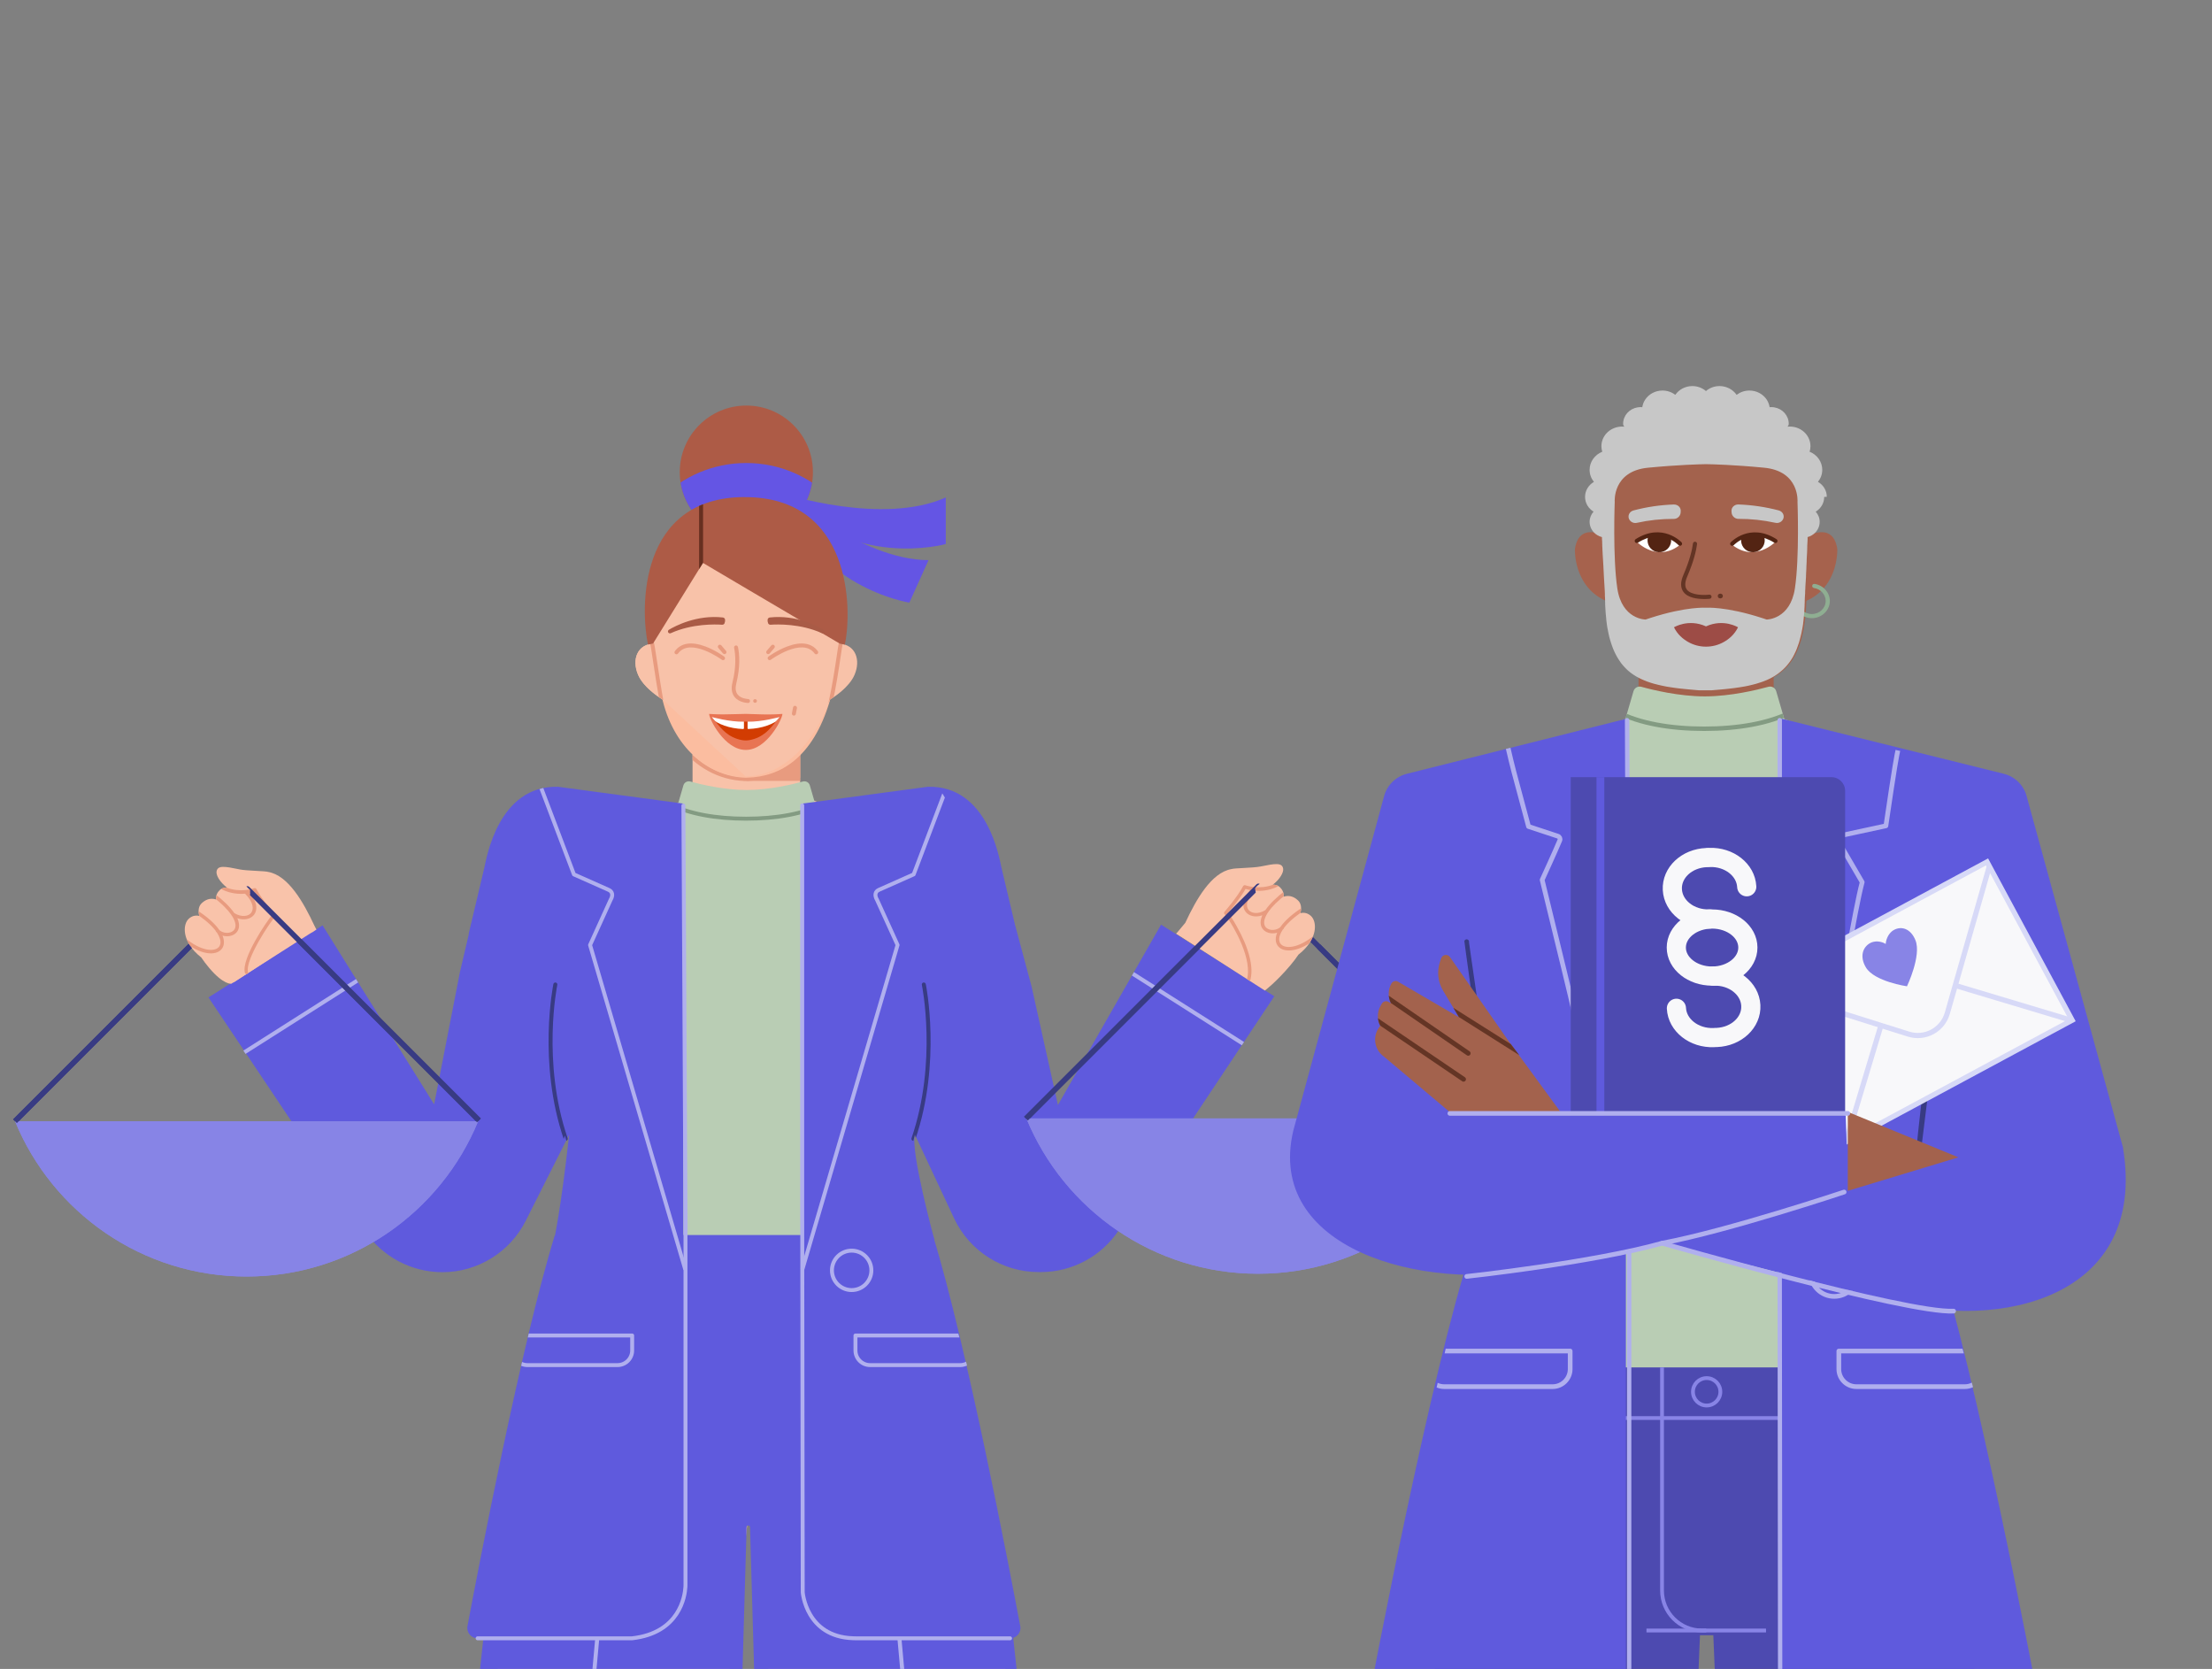 <?xml version="1.0" standalone="no"?>
<!DOCTYPE svg PUBLIC "-//W3C//DTD SVG 1.1//EN" "http://www.w3.org/Graphics/SVG/1.1/DTD/svg11.dtd">
<svg xmlns="http://www.w3.org/2000/svg" xmlns:xlink="http://www.w3.org/1999/xlink" id="Layer_40" data-name="Layer 40" viewBox="0 0 570 430" width="570" height="430">
  <rect x="0" y="0" width="570" height="430" fill="#808080" stroke="none"/>
  <defs>
    <style>
      .cls-1, .cls-2, .cls-3, .cls-4, .cls-5, .cls-6, .cls-7, .cls-8, .cls-9, .cls-10, .cls-11, .cls-12, .cls-13, .cls-14, .cls-15, .cls-16, .cls-17 {
        fill: none;
      }

      .cls-18 {
        fill: #f8c2a9;
      }

      .cls-19 {
        fill: #f9c3aa;
      }

      .cls-20 {
        fill: #f8f8fa;
      }

      .cls-21 {
        fill: #e89b7f;
      }

      .cls-22 {
        fill: #e87453;
      }

      .cls-23 {
        fill: #e5987d;
      }

      .cls-24 {
        fill: #fff;
      }

      .cls-25 {
        fill: #fbbda0;
      }

      .cls-26 {
        fill: #672f20;
      }

      .cls-27 {
        fill: #9d4c46;
      }

      .cls-28 {
        fill: #8a80ec;
      }

      .cls-29 {
        fill: #8fae92;
      }

      .cls-30 {
        fill: #b9cdb4;
      }

      .cls-31 {
        fill: #b0afee;
      }

      .cls-32 {
        fill: #a6624d;
      }

      .cls-33 {
        fill: #d23c02;
      }

      .cls-34 {
        fill: #c7c7c7;
      }

      .cls-35 {
        fill: #ad5b46;
      }

      .cls-36 {
        fill: #a95b46;
      }

      .cls-37 {
        fill: #a3624d;
      }

      .cls-38 {
        fill: #8884e6;
      }

      .cls-39 {
        fill: #8784e6;
      }

      .cls-40 {
        fill: #6455e4;
      }

      .cls-41 {
        fill: #643525;
      }

      .cls-42 {
        fill: #383b83;
      }

      .cls-43 {
        fill: #5f5add;
      }

      .cls-44 {
        fill: #532413;
      }

      .cls-45 {
        fill: #4d4ab0;
      }

      .cls-46 {
        clip-path: url(#clippath-1);
      }

      .cls-47 {
        clip-path: url(#clippath-4);
      }

      .cls-48 {
        clip-path: url(#clippath-3);
      }

      .cls-49 {
        clip-path: url(#clippath-2);
      }

      .cls-50 {
        clip-path: url(#clippath-8);
      }

      .cls-51 {
        clip-path: url(#clippath-6);
      }

      .cls-52 {
        clip-path: url(#clippath-5);
      }

      .cls-53 {
        clip-path: url(#clippath-9);
      }

      .cls-2 {
        stroke-width: 1.21px;
      }

      .cls-2, .cls-3, .cls-4, .cls-5, .cls-6, .cls-7, .cls-9, .cls-10, .cls-15 {
        stroke-linecap: round;
      }

      .cls-2, .cls-3, .cls-4, .cls-5, .cls-6, .cls-8, .cls-10 {
        stroke: #b0afee;
      }

      .cls-2, .cls-3, .cls-4, .cls-5, .cls-6, .cls-9, .cls-10 {
        stroke-linejoin: round;
      }

      .cls-3 {
        stroke-width: 1.12px;
      }

      .cls-4 {
        stroke-width: 1.12px;
      }

      .cls-5 {
        stroke-width: 1.22px;
      }

      .cls-6 {
        stroke-width: 1.21px;
      }

      .cls-54 {
        clip-path: url(#clippath-20);
      }

      .cls-55 {
        clip-path: url(#clippath-24);
      }

      .cls-56 {
        clip-path: url(#clippath-23);
      }

      .cls-57 {
        clip-path: url(#clippath-25);
      }

      .cls-58 {
        clip-path: url(#clippath-27);
      }

      .cls-59 {
        clip-path: url(#clippath-28);
      }

      .cls-60 {
        clip-path: url(#clippath-29);
      }

      .cls-61 {
        clip-path: url(#clippath-33);
      }

      .cls-62 {
        clip-path: url(#clippath-32);
      }

      .cls-63 {
        clip-path: url(#clippath-30);
      }

      .cls-64 {
        clip-path: url(#clippath-31);
      }

      .cls-65 {
        clip-path: url(#clippath-14);
      }

      .cls-66 {
        clip-path: url(#clippath-13);
      }

      .cls-67 {
        clip-path: url(#clippath-10);
      }

      .cls-68 {
        clip-path: url(#clippath-15);
      }

      .cls-69 {
        clip-path: url(#clippath-17);
      }

      .cls-70 {
        clip-path: url(#clippath-16);
      }

      .cls-71 {
        clip-path: url(#clippath-19);
      }

      .cls-72 {
        clip-path: url(#clippath-11);
      }

      .cls-73 {
        clip-path: url(#clippath-18);
      }

      .cls-7 {
        stroke: #f8f8fa;
        stroke-width: 4.94px;
      }

      .cls-7, .cls-8, .cls-11, .cls-12, .cls-13, .cls-14, .cls-15, .cls-16, .cls-17 {
        stroke-miterlimit: 10;
      }

      .cls-8, .cls-15 {
        stroke-width: 1.04px;
      }

      .cls-9, .cls-10, .cls-11 {
        stroke-width: 1.01px;
      }

      .cls-9, .cls-11, .cls-14 {
        stroke: #839b82;
      }

      .cls-12 {
        stroke: #5f5add;
        stroke-width: 2.02px;
      }

      .cls-13 {
        stroke: #b9cdb4;
      }

      .cls-13, .cls-14 {
        stroke-width: 1.14px;
      }

      .cls-15 {
        stroke: #383b83;
      }

      .cls-16 {
        stroke: #8884e6;
        stroke-width: .98px;
      }

      .cls-17 {
        stroke: #d7d9f7;
        stroke-width: 1.34px;
      }
    </style>
    <clipPath id="clippath-1">
      <rect class="cls-1" y="0" width="570" height="430"/>
    </clipPath>
    <clipPath id="clippath-2">
      <path class="cls-1" d="m192.32,178.46c-7.65,0-13.86,6.2-13.86,13.86v28.39c0,7.65,6.2,13.86,13.86,13.86s13.86-6.2,13.86-13.86v-28.39c0-7.65-6.2-13.86-13.86-13.86Z"/>
    </clipPath>
    <clipPath id="clippath-3">
      <circle class="cls-1" cx="192.32" cy="121.65" r="17.16"/>
    </clipPath>
    <clipPath id="clippath-4">
      <path class="cls-1" d="m192.32,178.46c-7.65,0-13.86,6.2-13.86,13.86v28.39c0,7.65,6.2,13.86,13.86,13.86s13.86-6.2,13.86-13.86v-28.39c0-7.65-6.2-13.86-13.86-13.86Z"/>
    </clipPath>
    <clipPath id="clippath-5">
      <path class="cls-18" d="m192.15,200.04h0c.06,0,.11,0,.17,0,.06,0,.11,0,.17,0h0c8.86-.2,17.26-8.05,21.34-19.76,1-.61,4.98-3.16,6.37-6.41,1.66-3.87.25-7.72-3.82-8.04,0-.39.02-.78.02-1.18v-11.44c0-13.61-9.93-24.38-23.44-24.8-.16,0-.31,0-.47-.01h0c-.06,0-.11,0-.17,0-.06,0-.11,0-.17,0h0c-.16.01-.31.01-.47.02-13.51.42-23.44,11.19-23.44,24.8v11.44c0,.39,0,.77.01,1.16-4.07.31-5.48,4.16-3.82,8.04,1.38,3.23,5.34,5.78,6.36,6.4l21.35,19.78Z"/>
    </clipPath>
    <clipPath id="clippath-6">
      <path class="cls-1" d="m191.92,128.07c-27.52,0-26.91,28.88-24.94,37.99l1.29-.24,12.87-20.79,11.2,6.62,24.07,14.18,1.29.24c1.96-9.12,1.74-38-25.78-37.99Z"/>
    </clipPath>
    <clipPath id="clippath-8">
      <path class="cls-1" d="m297.17,392.14l-4.73-24.49c-2.53-20.8-32.86-134.25-32.86-134.25-1.18-4.79-4.8-8.34-9.21-9.66l-39.85-15.04-1.85-6.36c-.22-.77-1.02-1.21-1.79-1-2.62.73-8.6,2.18-14.45,2.19h-.1c-5.86-.01-11.83-1.47-14.45-2.19-.77-.21-1.57.23-1.79,1l-1.85,6.36-39.95,15.04c-4.41,1.32-8.03,4.86-9.21,9.66,0,0-30.33,113.45-32.86,134.25l-4.73,24.49c-.15.59-.29,1.16-.4,1.72l18.91,3.61s.02-.08.04-.12c28.16-76.54,38.05-120.83,38.05-120.83l5.73,26.95c1.13,7.34.66,14.83-1.37,21.97,0,0-4.99,14.82-9.55,30.64h106.84c-4.56-15.82-9.55-30.64-9.55-30.64-2.03-7.14-7.61-14.63-6.48-21.97l10.84-26.95s9.89,44.28,38.05,120.83c.02.04.03.08.04.12l18.91-3.61c-.12-.56-.25-1.13-.4-1.72Z"/>
    </clipPath>
    <clipPath id="clippath-9">
      <path class="cls-1" d="m301.35,238.29l-25.46,44.69-6.77-30.46-4.29-15.99-3.47-14.63c-.57-2.43-3.56-21.31-19.02-20.91l-32.29,4.33-.05.15-.42,1.13-2.3,6.24-4.14,11.21-3.35,9.06-2.15,5.81h-.03l-4.38,11.85-4.38-11.85-5.49-14.86-3.8-11.47-2.21-5.98-.48-1.28-32.29-4.33c-15.46-.4-18.44,18.48-19.02,20.91l-4.03,17.02h.07l-2.29,9.75-6.66,34.14-31.12-43.3-26.67,17.02,40,58.96c4.49,6.61,11.97,10.56,19.96,10.55,4.54-.01,8.87-1.29,12.59-3.59,3.72-2.29,6.81-5.6,8.85-9.65l9.03-22.28c4.68,16.91,4.78,27.21,4.78,27.21h86.35s-.07-.34-.15-1h-.29c-.01-.05-.02-.11-.02-.16h.29c-.38-3.13-3.13-12.47.63-26.05l12.27,21.63c3.96,8.45,12.45,13.85,21.79,13.85h.59c8.05,0,15.56-4.03,20.02-10.72l36.83-58.61-27.02-18.39Z"/>
    </clipPath>
    <clipPath id="clippath-10">
      <path class="cls-1" d="m259.36,407.36c-2.76-21.92-22.79-89.16-22.79-89.16h-87.47s-20.03,67.24-22.79,89.16c-9.16,72.67-25.53,291.82-25.53,291.82h82.81l8.81-305.73c.02-.56.86-.56.88,0l8.81,305.73h82.81s-16.36-219.15-25.53-291.82Z"/>
    </clipPath>
    <clipPath id="clippath-11">
      <path class="cls-1" d="m262.14,224c-.58-2.45-2.48-4.37-4.92-4.98l-46.86-11.75-16.74,45.31-16.74-45.31-46.86,11.75c-2.44.61-4.34,2.53-4.92,4.98l-8.53,31.31-4.7,29.23-28.75-46.12-29.4,18.57,46.55,70.89,29.71-.06,17.85-35.42c4.68,16.91,2.62,27.16,2.62,27.16h86.35s-5.72-10.32-1.04-27.23l18.9,32.99,28.22-.03,45.49-68.6-29.18-18.45-26.58,46.47-3.67-30.67-6.81-30.03Z"/>
    </clipPath>
    <clipPath id="clippath-13">
      <path class="cls-1" d="m176.64,408.34c0,7.6-6.16,13.77-13.77,13.77h-39.79c-1.67,0-2.93-1.51-2.62-3.15,2.72-14.51,14.36-75.33,23.14-102.69l-2.22-12.32-3.66,14.03-21.25,81.48-34.68-3.99s31.57-125.53,41.44-167.53c.5-2.13,1.47-4.08,2.86-5.68.17-.2,5.46-14.79,5.64-14.98,1.3-1.33,6.77-4.2,8.83-4.34l26.23,2.61c.16-.06.33.05.35.22l9.5,108.94v93.64Zm26.08,0c0,7.6,6.16,13.77,13.77,13.77h39.79c1.67,0,2.55-1.49,2.62-3.15.47-11.59-6-74.3-23.14-102.69l2.22-12.32,39.81,99.07,19.77-7.55s-31.57-125.53-41.44-167.53c-.5-2.13-1.47-4.08-2.86-5.68-.17-.2-10.18-17.56-10.37-17.75-1.3-1.33-6.1-1.79-7.84-1.78l-22.5,2.83c-.16-.06-.33.05-.35.22l-9.5,108.94v93.64Z"/>
    </clipPath>
    <clipPath id="clippath-14">
      <path class="cls-1" d="m301.65,240.35l-25.46,44.69-6.77-30.46-4.29-15.99-3.47-14.63c-.57-2.43-3.56-21.31-19.02-20.91l-32.29,4.33-.05.15-.42,1.13-2.3,6.24-4.14,11.21-3.35,9.06-2.15,5.81h-.03l-4.38,11.85-4.38-11.85-5.49-14.86-3.8-11.47-2.21-5.98-.48-1.28-32.29-4.33c-15.46-.4-18.44,18.48-19.02,20.91l-4.03,17.02h.07l-2.29,9.75-6.66,34.14-31.12-43.3-26.67,17.02,40,58.96c4.49,6.61,11.97,10.56,19.96,10.55,4.54-.01,8.87-1.29,12.59-3.59,3.72-2.29,6.81-5.6,8.85-9.65l9.03-22.28c4.68,16.91,4.78,27.21,4.78,27.21h86.35s-.07-.34-.15-1h-.29c-.01-.05-.02-.11-.02-.16h.29c-.38-3.13-4.55-12.74-.79-26.32l6.1,21.57c3.96,8.45,12.46,13.85,21.79,13.85l8.18.33c8.05,0,15.56-4.03,20.02-10.72l36.83-58.61-27.02-18.39Z"/>
    </clipPath>
    <clipPath id="clippath-15">
      <path class="cls-1" d="m61.74,224c1.81.37,6.63.38,7.39.65,5.17.92,9.08,7.82,11.89,13.85,0,0,3.31,7.44,3.91,8.4l-19.48,13.99s-7.81-7.08-11.52-11.48c-.83-.98-1.51-1.89-2.06-2.72-.61-.48-1.18-.99-1.7-1.55-3.27-3.51-2.93-7.1-1.54-8.4.7-.65,1.6-1.01,2.73-.75-.38-1.45-.11-2.59.62-3.27.88-.82,2.1-1.48,3.71-.97-.1-1.08.36-1.89,1.04-2.52.4-.37,1-.56,1.74-.57-1.81-1.38-2.86-3.2-2.65-4.19.32-1.54,2.05-1.27,5.93-.47Z"/>
    </clipPath>
    <clipPath id="clippath-16">
      <path class="cls-1" d="m1.38,226.31v104.57h124.52v-104.57H1.38Zm63.05,4.38l-14.25,14.25h-.2c-.34-.39-.65-.77-.91-1.15-.4-.25-.8-.54-1.2-.85l.16-.61,14.02-14.02,1.47.06c.19.22.39.46.61.63h0c.12.1.23.19.32.29l-.02,1.39Z"/>
    </clipPath>
    <clipPath id="clippath-17">
      <path class="cls-1" d="m296.46,222.54v100.41h120.04v-100.41h-120.04Zm65.73,8.12c-.51-.25-1.11-.27-1.64-.47-.76-.28-1.34-.91-1.83-1.54-.29-.38-.57-.78-.71-1.24-.13-.43-.13-.97.16-1.34.37.24,1.34-.28,1.78-.34,0,0,0,0-.01,0,0,0,0,0-.01,0-.08.01-.34.05,0,0,0,0,0,0,.01,0,0,0,0,0,.01,0h0c.72-.11,1.49.02,2.12.4.63.38,1.1,1.03,1.2,1.75.15,1.02-.41,2.01-1.09,2.78Z"/>
    </clipPath>
    <clipPath id="clippath-18">
      <path class="cls-1" d="m324.71,223.26c-1.81.37-6.63.38-7.39.65-5.17.92-9.08,7.82-11.89,13.85,0,0-1.29,2.11-1.89,3.08l22.39,14.36s2.88-2.14,6.59-6.53c.83-.98,1.51-1.89,2.06-2.72.61-.48,1.18-.99,1.7-1.55,3.27-3.51,2.93-7.1,1.54-8.4-.7-.65-1.6-1.01-2.73-.75.38-1.45.11-2.59-.62-3.27-.88-.82-2.1-1.48-3.71-.97.1-1.08-.36-1.89-1.04-2.52-.4-.37-1-.56-1.74-.57,1.81-1.38,2.86-3.2,2.65-4.19-.32-1.54-2.05-1.27-5.93-.47Z"/>
    </clipPath>
    <clipPath id="clippath-19">
      <path class="cls-1" d="m261.91,225.64v104.53h124.52v-104.53h-124.52Zm78.24,17.75c-.21.37-.47.65-.7.91l-.09.09h-1.4s-14.35-14.36-14.35-14.36l-.21-1.09c.24-.58,1.33-1.31,1.34-1.32l.17-.08h0s.02,0,.02,0l.16-.07.03.1.95.15,14.1,14.09.24,1.02c-.06.19-.13.38-.23.56Z"/>
    </clipPath>
    <clipPath id="clippath-20">
      <path class="cls-1" d="m439.64,152.64c-9.62,0-17.41,6.77-17.41,15.11v30.96c0,8.35,7.8,15.11,17.41,15.11s17.41-6.77,17.41-15.11v-30.96c0-8.35-7.8-15.11-17.41-15.11Z"/>
    </clipPath>
    <clipPath id="clippath-23">
      <path class="cls-1" d="m533.09,285.09l-.04-.18h0s-17.88-75.98-17.88-75.98c-.64-2.71-2.74-4.84-5.45-5.52l-51.91-13.01-18.55,50.19-18.55-50.19-51.91,13.01c-2.7.68-4.81,2.81-5.45,5.52l-17.86,76.16h0c-6.57,27.71,26.49,40.75,54.42,35.17l29.15-6.05,53.98,13.56c25.61,7.17,55.95-7.15,50.05-42.69Zm-56.93,0h0s.02,0,.02,0h-.02Z"/>
    </clipPath>
    <clipPath id="clippath-24">
      <path class="cls-1" d="m379.21,283.51l25.7.31c-.08-.22.71-.59.58-.79l-11.96-15.54-14.53-20.76c-.53-.85-1.8-.7-2.11.26l-.29.88c-.74,2.24-.47,4.7.74,6.73l3.78,6.31-14.4-8.41c-.55-.32-1.25-.13-1.56.42h0c-.86,1.5-.83,3.28-.08,4.71l-.63-.37c-.55-.32-1.25-.13-1.56.42l-.29.5c-.86,1.5-.83,3.27-.09,4.7,0,0-.01.01-.02.02l-.33.48c-1.52,2.21-.98,5.24,1.2,6.78l15.85,13.35h0Z"/>
    </clipPath>
    <clipPath id="clippath-25">
      <path class="cls-1" d="m532.31,284.89l-.04-.18h0s-17.88-75.98-17.88-75.98c-.64-2.71-2.74-4.84-5.45-5.52l-51.91-13.01-18.55,50.19-18.55-50.19-51.91,13.01c-2.7.68-4.81,2.81-5.45,5.52l-17.86,76.16h0c-6.57,27.71,26.49,40.75,54.42,35.17l29.15-6.05,53.98,13.56c25.61,7.17,55.95-7.15,50.05-42.69Zm-56.93,0h0s.02,0,.02,0h-.02Z"/>
    </clipPath>
    <clipPath id="clippath-27">
      <path class="cls-1" d="m557.54,392.24l-5.33-27.63c-2.86-23.47-37.08-151.49-37.08-151.49-1.33-5.41-5.41-9.41-10.39-10.9l-44.97-16.97-2.09-7.17c-.25-.86-1.15-1.37-2.02-1.13-2.96.82-9.7,2.46-16.31,2.47h-.11c-6.61-.02-13.35-1.66-16.31-2.47-.87-.24-1.77.26-2.02,1.13l-2.09,7.17-45.08,16.97c-4.98,1.49-9.06,5.49-10.39,10.9,0,0-34.22,128.02-37.08,151.49l-5.33,27.63c-.17.67-.32,1.31-.46,1.94l21.34,4.07s.03-.09.04-.14c31.77-86.37,45.73-123.42,45.73-123.42l3.67,17.49c1.28,8.28-12.63,16.73-14.93,24.79,0,0,7.75,16.72,2.61,34.58h120.56c-5.14-17.85,0-34.58,0-34.58-2.3-8.06-13.6-16.51-12.32-24.79l9.26-17.49s8.37,37.04,40.14,123.42c.02.05.03.09.04.14l21.34-4.07c-.13-.63-.29-1.28-.46-1.94Z"/>
    </clipPath>
    <clipPath id="clippath-28">
      <path class="cls-1" d="m500.46,352.31h-121.41c-21.13,61.6-.06,165.56.02,350.08h47.22l11.56-281.07h3.44l11.56,281.07h47.22c.08-184.52,18.35-289.12.4-350.08Z"/>
    </clipPath>
    <clipPath id="clippath-29">
      <path class="cls-1" d="m421.14,425.38c0,9.15-7.41,16.56-16.56,16.56h-47.87c-2.01,0-3.52-1.82-3.15-3.79,3.27-17.45,17.27-90.62,27.83-123.53l-2.67-14.83-4.4,16.88-25.56,98.02-41.72-4.8s37.98-151.01,49.85-201.53c.6-2.56,1.77-4.91,3.44-6.83.21-.24,6.56-17.79,6.79-18.02,1.56-1.6,8.15-5.06,10.63-5.22l31.55,3.14c.19-.07.4.06.42.27l11.43,131.04v112.64Zm31.37,0c0,9.15,7.41,16.56,16.56,16.56h47.87c2.01,0,3.07-1.79,3.15-3.79.56-13.94-7.22-89.38-27.83-123.53l2.67-14.83,47.89,119.18,23.79-9.08s-37.98-151.01-49.85-201.53c-.6-2.56-1.77-4.91-3.44-6.83-.21-.24-12.25-21.13-12.47-21.36-1.56-1.6-7.33-2.15-9.43-2.14l-27.07,3.4c-.19-.07-.4.06-.42.27l-11.43,131.04v112.64Z"/>
    </clipPath>
    <clipPath id="clippath-30">
      <path class="cls-1" d="m541.86,288.51l-.05-.19h0s-19.52-82.94-19.52-82.94c-.7-2.96-3-5.28-5.95-6.02l-48.96-10.79-27.95,7.5-20.25-10.92-56.66,14.2c-2.95.74-5.25,3.06-5.95,6.02l-19.49,83.13h0c-7.17,30.25,28.91,44.48,59.4,38.39l31.81-6.6,58.92,14.8c27.96,7.83,61.07-7.81,54.63-46.59Zm-62.14,0h0s.02,0,.02,0h-.02Z"/>
    </clipPath>
    <clipPath id="clippath-31">
      <rect class="cls-20" x="460.64" y="235.01" width="66.32" height="46.31" transform="translate(-63.38 264.77) rotate(-28.28)"/>
    </clipPath>
    <clipPath id="clippath-32">
      <rect class="cls-1" x="460.64" y="235.01" width="66.32" height="46.31" transform="translate(-63.38 264.77) rotate(-28.28)"/>
    </clipPath>
    <clipPath id="clippath-33">
      <path class="cls-1" d="m373.9,286.79l28.05.34c-.09-.24.78-.64.64-.86l-13.06-16.97-15.87-22.67c-.58-.93-1.96-.76-2.31.28l-.32.96c-.81,2.45-.51,5.13.81,7.34l4.13,6.89-15.72-9.18c-.6-.35-1.36-.14-1.71.46h0c-.94,1.64-.9,3.58-.09,5.14l-.68-.4c-.6-.35-1.36-.14-1.71.46l-.31.55c-.94,1.64-.9,3.57-.09,5.13,0,0-.01.02-.02.02l-.36.52c-1.66,2.41-1.07,5.72,1.31,7.4l17.3,14.57h0Z"/>
    </clipPath>
  </defs>
  <rect class="cls-1" y="0" width="570" height="430"/>
  <g class="cls-46">
    <g>
      <g>
        <path class="cls-18" d="m231.59,325.32c-2.07-7.25-3.02-13.88-1.87-21.32l23.49-81.44-60.24-22.56-60.17,22.54,18.56,80.45c1.15,7.45-.77,15.06-2.84,22.31,0,0-16.08,47.76-17.1,63.95h123.24c-2.18-23.54-23.09-63.92-23.09-63.92Z"/>
        <g>
          <path class="cls-19" d="m260.35,241.84h-27.83l-3.79-15.39c-1.78-7.25,2.64-14.56,9.88-16.35,1.1-.27,2.21-.4,3.29-.4,6.05.02,11.54,4.14,13.06,10.28l5.38,21.85Z"/>
          <path class="cls-19" d="m156.86,226.45l-3.79,15.39h-27.82l5.38-21.85c1.51-6.12,6.97-10.23,12.99-10.28,1.1-.01,2.23.12,3.35.39,7.25,1.79,11.67,9.11,9.89,16.35Z"/>
          <g>
            <polygon class="cls-19" points="251.98 225.27 248.45 241.84 136.2 241.84 132.67 225.24 143.62 209.7 143.75 209.52 241.8 209.52 241.91 209.7 251.98 225.27"/>
            <g class="cls-49">
              <path class="cls-21" d="m206.22,172.66c0-7.65-6.2-13.86-13.86-13.86v41.58h13.86v-27.72Z"/>
              <path class="cls-21" d="m192.49,201.23h-.18s-.67,0-.67,0v-.03c-6.04-.33-12.03-4.14-16.51-10.54-4.77-6.82-7.39-15.81-7.39-25.32v-11.44c0-13.99,10.28-24.87,23.91-25.31h0s.51-.02.51-.02c.04,0,.07,0,.11,0h.06s.05,0,.05,0c.04,0,.07,0,.11,0h.51v.02c13.63.44,23.91,11.32,23.91,25.31v11.44c0,9.51-2.63,18.5-7.39,25.32-4.48,6.4-10.47,10.22-16.51,10.54v.02h-.51Zm-.18-1.01h.05s.11,0,.11,0c5.88-.13,11.78-3.82,16.2-10.13,4.65-6.65,7.21-15.43,7.21-24.74v-11.44c0-13.44-9.86-23.88-22.94-24.3h0c-.11,0-.22,0-.33,0h-.33s-.24,0-.24,0c-.11,0-.22,0-.33,0-13.09.41-22.95,10.86-22.95,24.3v11.44c0,9.3,2.56,18.09,7.21,24.74,4.41,6.31,10.31,10,16.2,10.13h.15s0,0,0,0Z"/>
            </g>
            <path class="cls-18" d="m192.32,181.46c-7.65,0-13.86,6.2-13.86,13.86v28.39c0,7.65,6.2,13.86,13.86,13.86s13.86-6.2,13.86-13.86v-28.39c0-7.65-6.2-13.86-13.86-13.86Z"/>
          </g>
          <g>
            <circle class="cls-35" cx="192.32" cy="121.65" r="17.16"/>
            <g>
              <path class="cls-40" d="m201.89,127.18s25.49,8.29,41.82.99v12s-24.62,6.87-41.82-12.99Z"/>
              <path class="cls-40" d="m201.56,126.21s19.82,18.04,37.71,18.11l-4.94,10.94s-25.27-3.87-32.78-29.05Z"/>
            </g>
            <g class="cls-48">
              <path class="cls-40" d="m192.29,181.59c-17.18,0-31.15-13.98-31.15-31.15s13.98-31.15,31.15-31.15,31.15,13.98,31.15,31.15-13.98,31.15-31.15,31.15Zm0-45.37c-7.84,0-14.22,6.38-14.22,14.22s6.38,14.22,14.22,14.22,14.22-6.38,14.22-14.22-6.38-14.22-14.22-14.22Z"/>
            </g>
          </g>
          <g class="cls-47">
            <path class="cls-21" d="m206.23,173.47c0-7.65-6.2-13.86-13.86-13.86v41.58h13.86v-27.72Z"/>
            <path class="cls-21" d="m192.49,201.23h-.18s-.67,0-.67,0v-.02c-6.48-.29-12.39-3.53-16.69-9.14-4.96-6.48-7.45-15.72-7.22-26.74.04-1.69.02-6.49,0-9.36,0-.95,0-1.69,0-2.07,0-13.99,10.28-24.87,23.91-25.31h0s.51-.02.51-.02c.04,0,.07,0,.11,0h.06s.05,0,.05,0c.04,0,.07,0,.11,0h.51v.02c13.63.44,23.91,11.32,23.91,25.31v11.44c0,9.51-2.63,18.5-7.39,25.32-4.48,6.4-10.47,10.22-16.51,10.54v.02h-.51Zm-.18-1.01h.05s.11,0,.11,0c5.88-.13,11.78-3.82,16.2-10.13,4.65-6.65,7.21-15.43,7.21-24.74v-11.44c0-13.44-9.86-23.88-22.94-24.3h0c-.11,0-.22,0-.33,0h-.33s-.24,0-.24,0c-.11,0-.22,0-.33,0-13.09.41-22.95,10.86-22.95,24.3,0,.38,0,1.13,0,2.07.01,2.87.03,7.68,0,9.39-.23,10.78,2.19,19.8,7.01,26.1,4.22,5.51,10.04,8.62,16.4,8.76h.15s0,0,0,0Z"/>
          </g>
          <path class="cls-25" d="m192.96,128.75c-.16,0-.31,0-.47-.01h0c-.06,0-.11,0-.17,0-.06,0-.11,0-.17,0h0c-.16.01-.31.01-.47.02-13.51.42-23.44,11.19-23.44,24.8,0,1.55-.11,9.19,0,11.44.11,2.32,2.55,15.59,2.55,15.59,3.25,12.91,12.55,19.59,21.35,19.78h0c.06,0,.11,0,.17,0,.06,0,.11,0,.17,0h0c8.61-.2,16.99-5.11,21.34-19.76,0,0,2.19-10.81,2.56-15.62.18-2.25,0-9.89,0-11.44,0-13.61-9.93-24.38-23.44-24.8Z"/>
          <g>
            <path class="cls-18" d="m171.04,180.4s-5.01-2.82-6.61-6.54c-1.73-4.04-.12-8.06,4.37-8.06l2.24,14.6Z"/>
            <path class="cls-1" d="m213.6,180.43s5.01-2.82,6.61-6.54c1.73-4.04.12-8.06-4.37-8.06l-2.24,14.6Z"/>
          </g>
          <g>
            <path class="cls-18" d="m192.15,200.04h0c.06,0,.11,0,.17,0,.06,0,.11,0,.17,0h0c8.86-.2,17.26-8.05,21.34-19.76,1-.61,4.98-3.16,6.37-6.41,1.66-3.87.25-7.72-3.82-8.04,0-.39.02-.78.02-1.18v-11.44c0-13.61-9.93-24.38-23.44-24.8-.16,0-.31,0-.47-.01h0c-.06,0-.11,0-.17,0-.06,0-.11,0-.17,0h0c-.16.01-.31.01-.47.02-13.51.42-23.44,11.19-23.44,24.8v11.44c0,.39,0,.77.01,1.16-4.07.31-5.48,4.16-3.82,8.04,1.38,3.23,5.34,5.78,6.36,6.4l21.35,19.78Z"/>
            <g class="cls-52">
              <path class="cls-21" d="m170.49,181.3c-.24,0-.45-.17-.5-.42-.62-3.38-1.17-6.99-1.61-9.89-.36-2.42-.71-4.71-.87-5.19-.06-.08-.1-.17-.11-.27-.03-.28.18-.53.46-.55.57-.05.66.45.91,1.94.17.97.37,2.34.61,3.93.44,2.89.98,6.49,1.6,9.86.05.28-.13.54-.41.59-.03,0-.06,0-.09,0Zm-2.53-15.31h0,0Z"/>
              <path class="cls-21" d="m213.99,181.62s-.08,0-.11-.01c-.27-.06-.44-.33-.38-.61.94-4.13,1.65-8.88,2.12-12.03.55-3.69.56-3.7.86-3.88.24-.14.55-.07.7.17.1.17.09.38,0,.53-.1.32-.32,1.78-.55,3.32-.47,3.16-1.18,7.94-2.13,12.1-.05.24-.26.4-.49.4Zm3.01-15.66h0,0Z"/>
            </g>
          </g>
          <g>
            <path class="cls-21" d="m192.76,181.11h0c-.09,0-2.31-.04-3.5-1.58-.72-.93-.89-2.16-.52-3.67,1.02-4.14.8-7.15.43-8.95-.06-.27.12-.54.4-.6.28-.06.54.12.6.4.39,1.9.63,5.06-.44,9.39-.29,1.19-.18,2.14.33,2.81.88,1.14,2.69,1.19,2.71,1.19.28,0,.5.24.5.52,0,.28-.23.5-.51.5Z"/>
            <ellipse class="cls-21" cx="194.57" cy="180.6" rx=".48" ry=".47"/>
          </g>
          <g>
            <path class="cls-33" d="m183.23,184.69c1.1,4.06,4.68,7.03,8.93,7.03s7.84-2.98,8.93-7.03h-17.87Z"/>
            <path class="cls-24" d="m183.08,184.27l.11.69c1.69,1.62,4.76,2.74,8.31,2.87.11,0,.2-.08.2-.19v-3.36h-8.62Z"/>
            <path class="cls-24" d="m192.64,184.27v3.36c0,.11.09.2.2.19,3.54-.13,6.6-1.24,8.3-2.86l.15-.7h-8.65Z"/>
            <path class="cls-22" d="m197.86,184.08c-2.05,0-4.47-.15-5.69-.15s-3.75.13-5.84.13c-1.97,0-3.6-.13-3.6-.13,0,1.32,4.02,9.28,9.4,9.28h.09c5.38,0,9.4-7.97,9.4-9.28,0,0-1.69.15-3.75.15Zm2.1,1.79h0c-1.46,1.85-3.23,4.16-6.85,4.82-.63.11-1.27.11-1.9,0-3.61-.66-5.39-2.98-6.85-4.82h0c-.32-.41-.63-.79-.94-1.13,0,0,4.6,1.29,8.26,1.2.16,0,.31,0,.47-.02.15.01.31.02.47.02,3.65.09,8.26-1.2,8.26-1.2-.31.34-.61.72-.93,1.12Z"/>
            <path class="cls-21" d="m204.57,184.37s-.06,0-.09,0c-.28-.05-.46-.32-.41-.59l.29-1.52c.05-.28.32-.46.59-.4.28.05.46.32.41.59l-.29,1.52c-.05.24-.26.41-.5.41Z"/>
          </g>
          <g>
            <g>
              <path class="cls-21" d="m186.32,170.09c-.1,0-.21-.03-.3-.1-.08-.06-8.14-5.9-11.3-1.62-.17.23-.48.27-.71.11-.23-.17-.27-.48-.11-.71,1.58-2.15,4.31-2.56,7.91-1.2,2.6.98,4.72,2.54,4.81,2.6.23.17.27.48.11.71-.1.14-.25.21-.41.21Z"/>
              <path class="cls-21" d="m186.69,168.53c-.14,0-.29-.06-.39-.18l-1.2-1.41c-.18-.21-.16-.53.06-.72.21-.18.53-.16.72.06l1.2,1.41c.18.21.16.53-.06.72-.1.08-.21.12-.33.12Z"/>
            </g>
            <g>
              <path class="cls-21" d="m198.32,170.09c-.16,0-.31-.07-.41-.21-.17-.23-.12-.54.11-.71.09-.07,2.21-1.62,4.81-2.6,3.59-1.36,6.32-.94,7.91,1.2.17.23.12.54-.11.71-.23.17-.54.12-.71-.11-3.16-4.29-11.22,1.56-11.3,1.62-.09.07-.2.1-.3.1Z"/>
              <path class="cls-21" d="m197.95,168.53c-.12,0-.23-.04-.33-.12-.21-.18-.24-.5-.06-.72l1.2-1.41c.18-.21.5-.24.72-.06.21.18.24.5.06.72l-1.2,1.41c-.1.12-.24.18-.39.18Z"/>
            </g>
          </g>
          <path class="cls-35" d="m191.92,128.07c-27.52,0-26.91,28.88-24.94,37.99l1.29-.24,12.87-20.79,11.2,6.62,24.07,14.18,1.29.24c1.96-9.12,1.74-38-25.78-37.99Z"/>
          <g class="cls-51">
            <path class="cls-26" d="m180.66,148.59c-.28,0-.51-.23-.51-.51v-19.35c0-.28.23-.51.51-.51s.51.23.51.51v19.35c0,.28-.23.51-.51.51Z"/>
          </g>
          <g>
            <path class="cls-36" d="m186.84,159.65h0c.03.29,0,.59-.12.87v.04c-.11.26-.37.42-.64.4-1.68-.12-7.7-.33-13.24,2.18-.24.11-.52.02-.65-.2h0c-.14-.24-.06-.55.18-.69,1.55-.93,7.19-3.92,13.92-3.16.29.03.52.27.55.56Z"/>
            <path class="cls-36" d="m197.8,159.65h0c-.03.29,0,.59.12.87v.04c.11.26.37.42.64.4,1.68-.12,7.7-.33,13.24,2.18.24.11.52.02.65-.2h0c.14-.24.06-.55-.18-.69-1.55-.93-7.19-3.92-13.92-3.16-.29.03-.52.27-.55.56Z"/>
          </g>
        </g>
        <path class="cls-18" d="m172.71,308.26c-5.54-5.1-5.89-13.73-.79-19.26l55.47-57.01c5.1-5.54,9.41-7.87,14.95-2.77,5.54,5.1,4.59,9.93-.26,15.69-3.84,4.55-50.11,62.57-50.11,62.57-5.1,5.54-13.73,5.89-19.26.79Z"/>
        <path class="cls-18" d="m217.5,322.64c6.23-4.23,7.85-12.71,3.62-18.94l-46.45-64.57c-4.23-6.23-8.15-9.17-14.38-4.94-6.23,4.23-6.01,9.14-2.06,15.55,3.12,5.07,40.32,69.28,40.32,69.28,4.23,6.23,12.71,7.85,18.94,3.62Z"/>
        <path class="cls-18" d="m229.5,216.67c7.01-2.75,14.92.7,17.67,7.7l31.79,80.92c2.75,7.01-.7,14.92-7.7,17.67-7.01,2.75-14.92-.7-17.67-7.7l-31.79-80.92c-2.75-7.01.7-14.92,7.7-17.67Z"/>
        <path class="cls-18" d="m152.29,216.01c-7.09-2.53-14.89,1.17-17.42,8.26l-29.22,81.88c-2.53,7.09,1.17,14.89,8.26,17.42,7.09,2.53,14.89-1.17,17.42-8.26l29.22-81.88c2.53-7.09-1.17-14.89-8.26-17.42Z"/>
        <g>
          <path class="cls-30" d="m240.57,276.52l-10.84,26.95c-1.13,7.34,4.45,14.83,6.48,21.97,0,0,4.99,14.82,9.55,30.64h-106.84c4.56-15.82,9.55-30.64,9.55-30.64,2.03-7.14,2.5-14.63,1.37-21.97l-5.73-26.95-9.81-52.77,39.95-15.04,1.85-6.36c.22-.77,1.02-1.21,1.79-1,2.62.73,8.6,2.18,14.45,2.19h.1c5.86-.01,11.83-1.47,14.45-2.19.77-.21,1.57.23,1.79,1l1.85,6.36,39.85,15.04-9.81,52.77Z"/>
          <g id="Details_Rolli" data-name="Details Rolli">
            <g class="cls-50">
              <g>
                <path class="cls-11" d="m220.36,195.11c0,10.93-12.64,15.82-28.12,15.82s-27.93-4.89-27.93-15.82,12.5-21.91,27.98-21.91,28.07,10.98,28.07,21.91Z"/>
                <g>
                  <path class="cls-9" d="m148.29,251.63c-3.05,8.64-9.51,13.55-.45,45.52"/>
                  <path class="cls-9" d="m236.38,251.63c3.05,8.64,9.51,13.55.45,45.52"/>
                </g>
              </g>
            </g>
          </g>
        </g>
        <path class="cls-18" d="m193.01,386.5c0-16.73,13.57-30.3,30.3-30.3,14.81,0,27.14,10.63,29.78,24.67,0,0,12.43,52.78,4.52,149.19-.45,13.09-10.58,24.22-23.66,24.22-13.07,0-22.58-9.9-23.67-23.67l-17.26-141.38.12-.02c-.08-.9-.12-1.8-.12-2.72Z"/>
        <path class="cls-18" d="m193.01,386.5c0-16.73-13.57-30.3-30.3-30.3-14.81,0-27.14,10.63-29.78,24.67,0,0-8.11,29.03-4.52,149.19.45,13.09,10.58,24.22,23.66,24.22s22.58-9.9,23.67-23.67l17.26-141.38-.12-.02c.08-.9.12-1.8.12-2.72Z"/>
        <g class="cls-53">
          <path class="cls-42" d="m237.01,291.87c-.06,0-.11,0-.17-.03-.27-.09-.41-.38-.32-.65,6.71-19.64,2.7-39.3,2.66-39.5-.06-.28.12-.55.4-.61.27-.06.55.12.61.4.04.2,4.11,20.12-2.7,40.04-.07.21-.27.35-.48.35Zm-91.52,0c-.21,0-.41-.13-.49-.35-6.81-19.92-2.74-39.84-2.7-40.04.06-.28.33-.45.61-.4.28.06.45.33.4.61-.04.2-4.05,19.85,2.66,39.5.09.27-.05.56-.32.65-.05.02-.11.03-.17.03Z"/>
        </g>
        <g id="Frontal">
          <path class="cls-43" d="m259.36,407.36c-2.76-21.92-21.76-89.16-21.76-89.16h-89.54s-18.99,67.24-21.76,89.16c-9.16,72.67-25.53,291.82-25.53,291.82h82.81l8.81-305.73c.02-.56.86-.56.88,0l8.81,305.73h82.81s-16.36-219.15-25.53-291.82Z"/>
          <g class="cls-67">
            <g>
              <line class="cls-8" x1="221.73" y1="311.14" x2="258.65" y2="719.37"/>
              <line class="cls-8" x1="163.94" y1="311.14" x2="127.02" y2="719.37"/>
            </g>
            <g>
              <line class="cls-15" x1="152.32" y1="351.31" x2="176.23" y2="351.31"/>
              <line class="cls-15" x1="209.44" y1="351.31" x2="233.35" y2="351.31"/>
            </g>
          </g>
        </g>
        <g>
          <g>
            <path class="cls-43" d="m299.19,238.23l-26.58,46.47-6.77-30.46-4.29-15.99-3.47-14.63c-.57-2.43-3.56-21.31-19.01-20.91l-32.29,4.33-.06.15v112.28h34.07s-6.23-22.85-5.04-27.15l10.1,21.57c3.97,8.45,12.46,13.85,21.79,13.85h.59c8.04,0,15.56-4.03,20.02-10.72l40.12-60.34-29.18-18.45Zm-174.4-14.61l-4.03,17.02h.06l-2.29,9.75-6.66,34.14-28.75-46.12-29.4,18.57,40.36,60.24c4.49,6.61,11.97,10.56,19.96,10.55,4.53,0,8.87-1.3,12.58-3.59,3.72-2.29,6.81-5.6,8.85-9.64l11.2-22.22c-2.15,19.43-3.89,27.15-3.89,27.15h33.32v-112.43l-32.29-4.33c-15.46-.4-18.44,18.48-19.02,20.91Z"/>
            <g class="cls-72">
              <path class="cls-31" d="m61.05,272.85c-.17,0-.34-.08-.43-.24-.15-.24-.08-.56.16-.71l36.05-22.89c.24-.15.56-.08.71.16.15.24.08.56-.16.71l-36.05,22.89c-.09.05-.18.08-.27.08Z"/>
              <path class="cls-31" d="m324.77,272.25c-.09,0-.19-.03-.27-.08l-36.06-22.88c-.24-.15-.31-.47-.16-.71s.47-.31.71-.16l36.06,22.88c.24.15.31.47.16.71-.1.15-.26.24-.43.24Z"/>
            </g>
            <g id="Frontal-2" data-name="Frontal">
              <path class="cls-43" d="m262.9,418.95c-2.66-14.16-13.81-72.46-22.51-100.68h-33.66v-3.58s0,93.64,0,93.64c0,.63.04,1.26.13,1.87v.03c.89,6.48,6.29,11.52,12.92,11.85.23.02.47.02.71.02h39.8c1.67,0,2.93-1.51,2.62-3.15Zm-119.94-100.68c-8.7,28.22-19.84,86.52-22.5,100.68-.31,1.64.95,3.15,2.61,3.15h39.8c7.12,0,12.97-5.42,13.67-12.35v-.03c.01-.07.01-.13.02-.2,0-.1.02-.19.03-.27,0-.05,0-.09,0-.13,0-.09,0-.17.02-.24.02-.35.02-.55.02-.55v-90.06h-33.68Z"/>
              <g class="cls-66">
                <g>
                  <g>
                    <path class="cls-10" d="m139.34,202.71l8.56,22.58,8.95,3.98c.99.44,1.17,1.41.51,2.54l-5.31,11.67,24.47,83.38"/>
                    <path class="cls-10" d="m132.15,344.08h30.75v3.86c0,2.08-1.69,3.77-3.77,3.77h-23.21c-2.08,0-3.77-1.69-3.77-3.77v-3.86h0Z"/>
                  </g>
                  <g>
                    <path class="cls-10" d="m244,202.71l-8.56,22.57-8.95,3.98c-.99.44-1.17,1.41-.51,2.54l5.31,11.67-24.47,83.38"/>
                    <path class="cls-10" d="m224.21,344.08h23.21c2.08,0,3.77,1.69,3.77,3.77v3.86h-30.75v-3.86c0-2.08,1.69-3.77,3.77-3.77Z" transform="translate(471.63 695.79) rotate(-180)"/>
                  </g>
                </g>
                <circle class="cls-10" cx="219.46" cy="327.3" r="5.08"/>
              </g>
              <path class="cls-10" d="m123.07,422.1h39.8c12.25-1.38,13.61-10.84,13.75-13.22.02-.35.02-.55.02-.55v-93.63l-.54-107.15"/>
              <path class="cls-10" d="m260.28,422.1h-39.8c-.24,0-.48,0-.71-.02-12.08-.42-12.92-11.85-12.92-11.85v-.03l-.12-91.93v-3.58s-.01,0-.01,0v-107.19"/>
            </g>
          </g>
          <g class="cls-65">
            <path class="cls-42" d="m235.38,293.93c-.06,0-.11,0-.17-.03-.27-.09-.41-.38-.32-.65,6.71-19.64,2.7-39.3,2.66-39.5-.06-.28.12-.55.4-.61.27-.06.55.12.61.4.04.2,4.11,20.12-2.7,40.04-.07.21-.27.35-.48.35Zm-89.59,0c-.21,0-.41-.13-.49-.35-6.81-19.92-2.74-39.84-2.7-40.04.06-.28.33-.45.61-.4.28.06.45.33.4.61-.04.2-4.05,19.85,2.66,39.5.09.27-.05.56-.32.65-.05.02-.11.03-.17.03Z"/>
          </g>
        </g>
        <g>
          <g>
            <path class="cls-39" d="m63.54,328.89c26.95,0,50.03-16.53,59.67-40.01H3.87c9.64,23.47,32.73,40.01,59.67,40.01Z"/>
            <path class="cls-42" d="m4.35,289.36l-.97-.97,59.88-59.88c.27-.27.7-.27.97,0l59.67,59.67-.97.97-59.19-59.19-59.4,59.4Z"/>
          </g>
          <g>
            <path class="cls-18" d="m80.47,239.85l-20.19,13.22c-.86-.36-2.61-.45-3.27-1.04-.25-.22-.49-.46-.71-.71-3.02-3.39-3.45-9.14-.93-13.29,7.18-11.82,18.98-1.92,25.11,1.82Z"/>
            <g>
              <path class="cls-19" d="m61.74,224c1.81.37,6.63.38,7.39.65,5.17.92,9.08,7.82,11.89,13.85l.52,1-1.03.68c-.52.28-.27.12-.92.53l-19.98,12.74s-1.98.34-5.69-4.05c-.83-.98-1.51-1.89-2.06-2.72-.61-.48-1.18-.99-1.7-1.55-3.27-3.51-2.93-7.1-1.54-8.4.7-.65,1.6-1.01,2.73-.75-.38-1.45-.11-2.59.62-3.27.88-.82,2.1-1.48,3.71-.97-.1-1.08.36-1.89,1.04-2.52.4-.37,1-.56,1.74-.57-1.81-1.38-2.86-3.2-2.65-4.19.32-1.54,2.05-1.27,5.93-.47Z"/>
              <g class="cls-68">
                <path class="cls-21" d="m63.54,250.96c-.2,0-.38-.13-.44-.34-.96-3.64,5.67-13.27,6.86-14.69-.81-.95-3.14-3.77-4.47-6.15-.39.12-.8.21-1.22.29,2.18,2.44,2.08,4.48,1.18,5.63-.79,1.01-2.41,1.52-4.29.88.38.86.52,1.66.4,2.37-.18,1.02-.88,1.78-1.94,2.11-.74.23-1.54.21-2.28,0,.32.77.43,1.49.33,2.17-.16,1.11-.93,1.92-2.1,2.25-2.62.72-7.27-1.01-11.74-6.5-.16-.19-.13-.48.07-.64.19-.16.48-.13.64.07,4.19,5.15,8.53,6.82,10.8,6.2.58-.16,1.31-.55,1.45-1.51.11-.73-.14-1.7-.9-2.84-.06-.05-.12-.11-.18-.17-.07-.07-.11-.17-.13-.26-1.03-1.38-2.77-2.97-5.46-4.66-.21-.13-.28-.41-.14-.62.13-.21.41-.27.62-.14,2.74,1.72,4.78,3.54,5.95,5.25.75.62,1.86.85,2.8.56.42-.13,1.15-.49,1.31-1.4.08-.48.05-1.43-.9-2.89-.1-.07-.16-.17-.18-.27-.87-1.25-2.38-2.85-4.98-4.81-.2-.15-.24-.43-.09-.63.15-.2.43-.24.63-.09,2.4,1.82,4.17,3.56,5.24,5.13,1.92,1.14,3.63.83,4.34-.08.69-.88.67-2.68-1.57-4.93-3.55.31-7.5-.96-9.97-4.73-.14-.21-.08-.49.13-.63.21-.14.49-.08.63.13,2.5,3.81,6.34,4.57,9.26,4.3.04,0,.07-.01.11-.01.84-.09,1.61-.26,2.23-.47.04-.01.08-.02.12-.02.07,0,.14,0,.2.03.06.02.11.06.15.11.03.03.05.07.07.11,1.48,2.79,4.73,6.53,4.81,6.63,0,0,0,0,0,.01.04.05.07.1.08.16.02.06.03.13.01.2h0s0,.03,0,.04c0,0,0,0,0,0h0s0,0,0,0c-.02.1-.08.19-.16.25-.03.02-.06.04-.09.05-.87.8-7.65,10.8-6.81,14.02.06.24-.08.49-.32.55-.04.01-.08.02-.12.02Z"/>
              </g>
            </g>
          </g>
          <g class="cls-70">
            <g>
              <path class="cls-39" d="m63.54,328.89c26.95,0,50.03-16.53,59.67-40.01H3.87c9.64,23.47,32.73,40.01,59.67,40.01Z"/>
              <path class="cls-42" d="m4.35,289.36l-.97-.97,59.88-59.88c.27-.27.7-.27.97,0l59.67,59.67-.97.97-59.19-59.19-59.4,59.4Z"/>
            </g>
          </g>
        </g>
        <g>
          <g>
            <path class="cls-39" d="m324.17,328.17c26.95,0,50.03-16.53,59.67-40.01h-119.35c9.64,23.47,32.73,40.01,59.67,40.01Z"/>
            <path class="cls-42" d="m264.87,288.69l-.97-.97,59.88-59.88c.27-.27.7-.27.97,0l59.67,59.67-.97.97-59.19-59.19-59.4,59.4Z"/>
          </g>
          <g>
            <g class="cls-69">
              <path class="cls-18" d="m303.1,240.53c5.47-3.22,17.54-13.97,25.49-1.59,3.43,5.35-3.19,15.69-3.33,15.6-.29-.19-.62-.39-.62-.39l-21.54-13.63Z"/>
            </g>
            <g>
              <path class="cls-19" d="m324.71,223.26c-1.81.37-6.63.38-7.39.65-5.17.92-9.08,7.82-11.89,13.85l-2.33,2.79.98.63q1.09.7,1.75,1.12l20.11,12.91s2.88-2.14,6.59-6.53c.83-.98,1.51-1.89,2.06-2.72.61-.48,1.18-.99,1.7-1.55,3.27-3.51,2.93-7.1,1.54-8.4-.7-.65-1.6-1.01-2.73-.75.38-1.45.11-2.59-.62-3.27-.88-.82-2.1-1.48-3.71-.97.1-1.08-.36-1.89-1.04-2.52-.4-.37-1-.56-1.74-.57,1.81-1.38,2.86-3.2,2.65-4.19-.32-1.54-2.05-1.27-5.93-.47Z"/>
              <g class="cls-73">
                <path class="cls-21" d="m319.69,255.99c-.14,0-.27-.06-.36-.18-.15-.2-.11-.48.09-.63,1.37-1.04,2.1-2.62,2.17-4.67.19-6.03-5.23-14.18-5.94-14.89-.02-.01-.04-.02-.06-.04-.08-.06-.14-.15-.16-.25h0s0-.03,0-.04h0c-.01-.07,0-.14.01-.2.02-.05.04-.11.08-.15,0,0,0-.01.01-.01.1-.11,3.34-3.84,4.81-6.63.02-.04.04-.07.07-.1.05-.05.1-.09.16-.11.06-.03.13-.04.2-.03.04,0,.08.01.12.02.62.21,1.38.38,2.23.47.04,0,.08,0,.12.01,2.91.27,6.76-.48,9.26-4.3.14-.21.42-.27.63-.13.21.14.27.42.13.63-2.47,3.77-6.42,5.04-9.97,4.73-2.24,2.24-2.26,4.05-1.57,4.93.72.91,2.42,1.22,4.34.08,1.07-1.57,2.84-3.31,5.24-5.13.2-.15.48-.11.63.09s.11.48-.09.63c-2.59,1.96-4.11,3.56-4.98,4.81-.02.11-.09.21-.18.27-.95,1.46-.99,2.42-.9,2.9.16.92.89,1.27,1.31,1.4.93.29,2.04.06,2.8-.57,1.18-1.71,3.21-3.52,5.95-5.24.21-.13.49-.07.62.14.13.21.07.49-.14.62-2.69,1.69-4.43,3.29-5.46,4.66-.01.1-.05.19-.13.26-.06.06-.11.11-.18.17-.76,1.14-1.01,2.12-.9,2.84.14.95.87,1.35,1.45,1.51,2.26.62,6.61-1.05,10.8-6.2.16-.19.44-.22.64-.07.19.16.22.44.07.64-4.47,5.49-9.11,7.23-11.74,6.5-1.17-.32-1.94-1.14-2.1-2.25-.1-.67.02-1.4.33-2.17-.74.22-1.54.23-2.28,0-1.05-.33-1.76-1.1-1.94-2.11-.12-.71.01-1.51.4-2.37-1.87.64-3.5.13-4.29-.88-.9-1.15-1-3.19,1.18-5.63-.41-.08-.82-.17-1.22-.29-1.35,2.41-3.72,5.27-4.51,6.18,1.19,1.32,3.27,5.18,4.19,7.35,2.69,6.34,2.45,10.94-.68,13.32-.08.06-.18.09-.27.09Z"/>
              </g>
            </g>
          </g>
          <g class="cls-71">
            <g>
              <path class="cls-39" d="m324.17,328.17c26.95,0,50.03-16.53,59.67-40.01h-119.35c9.64,23.47,32.73,40.01,59.67,40.01Z"/>
              <path class="cls-42" d="m264.87,288.69l-.97-.97,59.88-59.88c.27-.27.7-.27.97,0l59.67,59.67-.97.97-59.19-59.19-59.4,59.4Z"/>
            </g>
          </g>
        </g>
      </g>
      <g>
        <path class="cls-37" d="m509.05,205.34l-70.02-26.82v-.17s-.49,0-.49,0h-.61v.17s-67.7,26.82-67.7,26.82c0,0,12.46,137.54,12.24,156.15l54.41,55.27h3.6l53.37-56.23c-.22-18.61,15.19-155.19,15.19-155.19Z"/>
        <g>
          <path class="cls-37" d="m438.37,369.12c-.53-17.87-10.91-31.37-29.47-30.87-16.43.44-29.77,12.15-32.25,27.22,0,0-13.44,53.36-.27,159.41.91,13.97,12.51,25.54,27.01,25.15,14.5-.39,24.73-11.24,25.51-25.97,0,0,9.51-153.97,9.48-154.95Z"/>
          <path class="cls-37" d="m444.66,369.22c.53-17.87,10.41-31.38,28.06-30.91,15.62.42,28.28,12.11,30.61,27.18,0,0,12.7,53.34.04,159.41-.89,13.97-11.93,25.56-25.71,25.19-13.78-.37-23.49-11.2-24.21-25.94,0,0-8.82-153.95-8.79-154.93Z"/>
        </g>
        <path class="cls-37" d="m439.64,152.64c-9.62,0-17.41,6.77-17.41,15.11v30.96c0,8.35,7.8,15.11,17.41,15.11s17.41-6.77,17.41-15.11v-30.96c0-8.35-7.8-15.11-17.41-15.11Z"/>
        <g class="cls-54">
          <path class="cls-23" d="m439.7,98.41s.26.01.44.02v.11c15.03.87,26.4,11.44,26.4,25.98,0,1.69-.27,8.26-.39,10.71-.13,2.53-1.06,17.99-1.06,17.99-1.54,14.45-11.38,20.81-23.04,22.31-.24.03-.47.04-.71.04-.03,0-.06,0-.09,0l-3.26-.04c-.25,0-.51-.02-.76-.05-11.67-1.49-21.52-7.85-23.06-22.31,0,0-.93-15.46-1.06-17.99-.12-2.45-.39-9.02-.39-10.71,0-14.55,11.37-25.12,26.4-25.98h0s.05,0,.08,0c.16,0,.32-.02.49-.03v-.04m0-1.07c-.12,0-.24.02-.35.06,0,0,0,0,0,0-.06,0-.12,0-.19.01h-.03s-.03,0-.03,0c-.03,0-.05,0-.08,0-7.58.45-14.48,3.35-19.46,8.16-5.09,4.92-7.89,11.63-7.89,18.89,0,1.76.28,8.5.39,10.77.12,2.51,1.05,17.85,1.06,18,0,.02,0,.03,0,.05.75,7.07,3.47,12.69,8.09,16.71,4.03,3.51,9.38,5.71,15.89,6.55.28.04.58.06.88.06l3.26.04h.1c.29,0,.57-.02.85-.05,6.51-.84,11.86-3.04,15.88-6.55,4.61-4.02,7.33-9.64,8.08-16.71,0-.02,0-.03,0-.05,0-.15.93-15.49,1.06-18,.11-2.26.39-9,.39-10.77,0-7.26-2.8-13.96-7.89-18.89-4.88-4.72-11.63-7.6-19.04-8.13-.15-.09-.31-.14-.5-.15l-.45-.02s-.03,0-.04,0h0Z"/>
        </g>
        <path class="cls-37" d="m441.64,101.38s-1.39-.15-2-.14c-.61,0-2,.14-2,.14-14.49,1.53-25.24,11.84-25.24,25.84,0,1.69.27,8.26.4,10.71.13,2.53,1.08,17.99,1.08,17.99.85,18.97,9.65,20.76,24.21,21.94h3.13c14.56-1.18,23.36-2.96,24.21-21.94,0,0,.95-15.46,1.08-17.99.12-2.45.4-9.02.4-10.71,0-14-10.76-24.31-25.24-25.84Z"/>
        <ellipse class="cls-41" cx="443.3" cy="153.56" rx=".66" ry=".61"/>
        <path class="cls-32" d="m473.45,141.51c-.58-4.21-3.11-4.63-5-4.32-.89.14-1.63.45-1.96.6-.12.06-.19.09-.19.09l-.94,16.98s.07-.03.11-.05c1.52-.67,2.75-1.54,3.75-2.5.26-.25.5-.51.73-.78,3.75-4.32,3.49-10.02,3.49-10.02Zm-60.48-3.63s-.06-.03-.18-.09h0c-.34-.16-1.12-.48-2.04-.62-1.87-.28-4.34.19-4.92,4.33,0,0-.43,9.58,7.98,13.3.04.02.07.03.11.05l-.94-16.98Z"/>
        <path class="cls-29" d="m466.89,159.27c-2.56,0-4.64-1.99-4.64-4.44,0-.29.24-.53.53-.53s.53.24.53.53c0,1.86,1.6,3.37,3.57,3.37s3.57-1.51,3.57-3.37c0-1.65-1.3-3.08-3.02-3.33-.29-.04-.49-.31-.45-.61.04-.29.31-.49.61-.45,2.24.33,3.93,2.21,3.93,4.39,0,2.45-2.08,4.44-4.64,4.44Z"/>
        <path class="cls-34" d="m470.74,128c0-1.64-.91-3.06-2.28-3.86.69-.85,1.11-1.92,1.11-3.09,0-2.1-1.34-3.9-3.26-4.67.14-.45.22-.93.22-1.42,0-2.55-1.97-4.65-4.55-5.01h0c-.11-.02-.22-.03-.33-.03h0c-.15-.01-.3-.02-.45-.02-.18,0-.37,0-.55.03.18-.46.28-.25.28-.77,0-.26-.02-.52-.07-.76-.38-1.99-2.21-3.51-4.42-3.51-.03,0-.06,0-.09,0-.12,0-.24,0-.35.02-.01-.07-.02-.13-.03-.2h0c-.12-.62-.36-1.2-.69-1.72-.93-1.42-2.58-2.37-4.47-2.37-1.26,0-2.4.42-3.31,1.11-.94-1.36-2.56-2.26-4.4-2.26-1.35,0-2.57.48-3.5,1.28-.93-.79-2.15-1.28-3.5-1.28-1.84,0-3.46.9-4.4,2.26-.9-.7-2.05-1.11-3.31-1.11-1.9,0-3.56.96-4.48,2.39-.34.52-.57,1.11-.69,1.74-.01.05-.02.11-.03.16-.1,0-.19-.02-.28-.02h0c-.05,0-.11,0-.16,0-2.2,0-4.04,1.51-4.42,3.51-.05.25-.07.5-.07.76,0,.52.1.31.28.77-.18-.02-.36-.03-.55-.03-.13,0-.26,0-.38.02-.11,0-.22.02-.33.03h0c-2.61.33-4.62,2.45-4.62,5.02,0,.49.08.97.22,1.42-1.92.77-3.26,2.57-3.26,4.67,0,1.16.42,2.23,1.11,3.09-1.37.8-2.28,2.23-2.28,3.86s.87,3,2.19,3.81c-.63.71-1.02,1.63-1.02,2.63s.42,2.01,1.11,2.73c.55.57,1.26.99,2.07,1.2,0,.03,0,.06,0,.1,0,.06,0,.12.01.18,0,.03,0,.06,0,.1h0s0,.07,0,.11c0,.14.02.29.03.45,0,.08.01.16.02.25,0,.04,0,.09,0,.13,0,.05,0,.09,0,.13,0,.02,0,.03,0,.05,0,.03,0,.06,0,.09,0,.08.01.17.02.26,0,0,0,.01,0,.02,0,.05,0,.1,0,.15,0,0,0,.02,0,.02,0,.04,0,.08,0,.13,0,.03,0,.07,0,.11,0,.15.02.3.03.46,0,.07,0,.14.01.21,0,0,0,.02,0,.02,0,.08,0,.16.01.24,0,.03,0,.06,0,.09,0,.1.01.21.02.32,0,.06,0,.11.01.17,0,.11.01.23.02.35,0,.03,0,.06,0,.09.01.23.03.46.04.69.03.42.05.85.08,1.29,0,.11.01.21.02.32.01.19.02.38.03.58,0,.08.01.16.02.25,0,.13.02.26.02.39,0,.04,0,.07,0,.11,0,.1.01.19.02.29,0,.13.02.26.02.39,0,.13.02.26.02.4s.02.26.02.39h0c0,.14.02.27.02.39,0,.13.02.26.02.39v.02c0,.12.02.23.02.35,0,0,0,.01,0,.02,0,.1.01.19.02.29,0,.1.01.19.02.29,0,.13.02.25.02.38,0,.16.02.31.03.47,0,.06,0,.12.01.18,0,.15.02.31.03.45,0,.08,0,.15.01.23,0,.06,0,.11.01.17,0,.09.01.18.02.27,0,0,0,.02,0,.03,0,.11.01.23.02.34,0,.1.01.19.02.29,0,.02,0,.04,0,.06,0,.07,0,.14.01.21,0,.03,0,.07,0,.11,0,.1.01.19.02.29,0,.05,0,.1,0,.15,0,.05,0,.1,0,.15s0,.1,0,.14c0,.05,0,.1,0,.14.01.17.02.33.03.48,0,.06,0,.12.01.18,0,.05,0,.1,0,.15,0,.06,0,.12.01.18,0,.02,0,.03,0,.05,0,.06,0,.12,0,.18,0,.05,0,.09,0,.13,0,.03,0,.07,0,.1,0,.05,0,.1,0,.15,0,.09.01.18.02.26,0,.06,0,.11,0,.16,0,.04,0,.07,0,.1,0,.03,0,.05,0,.08,0,.03,0,.05,0,.08h0c0,.13.01.19.01.19.02.52.05,1.02.09,1.51,0,.02,0,.04,0,.05,0,.12.02.23.03.35.01.15.02.31.04.46.01.15.03.3.04.45.02.23.05.45.07.68,0,.03,0,.05,0,.08,0,.02,0,.05,0,.07,0,0,0,0,0,.01,0,.05.01.09.02.13.01.12.03.23.04.35.03.26.07.51.1.76.02.16.05.32.07.48.01.09.03.17.04.26,0,.05.02.1.03.15,0,.02,0,.04.01.06,0,.05.02.1.03.15,0,.03,0,.06.02.09s.01.06.02.09c.01.06.02.12.03.17.01.06.02.11.03.17.01.06.02.12.03.17.05.23.09.45.14.67,0,0,0,0,0,.01.04.19.09.39.13.57.02.07.03.13.05.2,0,.03.02.07.03.1,0,.03.02.07.03.1,0,.02,0,.03.01.05.02.09.05.18.07.27.03.1.06.21.09.31.02.08.05.16.07.23.02.07.04.15.07.22,0,0,0,0,0,.01.03.11.06.21.1.31.05.15.1.3.15.45.06.17.12.33.18.5,0,0,0,.02.01.03.07.18.14.37.21.54.07.18.15.35.23.53.04.09.08.17.12.26.04.08.08.17.12.25.08.17.16.33.25.49.08.16.17.32.26.47.09.15.18.31.27.45.05.07.09.15.14.22.05.07.09.14.14.21.05.07.1.14.14.21.04.05.08.11.11.16.03.04.06.08.08.12.03.04.06.08.08.12,0,0,0,.01.01.02.1.13.2.26.31.39.05.06.1.13.16.19.05.06.11.13.16.19.05.05.09.11.14.16.08.09.17.19.26.28.08.09.17.18.26.27.06.06.11.11.17.17.07.07.15.14.22.21.07.07.15.13.23.2.07.06.14.12.21.18.08.07.16.14.24.2,0,0,.01,0,.02.01.08.06.15.12.23.18.07.06.15.11.22.16.05.04.11.08.16.11.01,0,.03.02.04.03,0,0,.02.01.03.02.1.07.19.13.29.2.01,0,.02.02.04.02,0,0,.02.01.03.02.07.05.15.1.23.15.15.09.3.19.45.27.04.02.08.05.13.07.01,0,.03.02.04.02,0,0,0,0,.01,0,.02,0,.03.02.05.03h0c.06.04.12.07.19.1.13.07.26.14.39.2.05.03.1.05.14.07s.1.05.15.07c.1.05.2.09.3.14.2.09.4.18.61.26.21.09.41.17.63.25.06.02.12.05.18.07,0,0,.02,0,.02,0,.12.05.25.09.37.13.13.05.26.09.39.13.05.02.1.03.15.05.11.03.22.07.33.1.09.03.19.06.28.08.08.03.17.05.25.07.04.01.08.02.13.03.04.01.08.02.13.03.14.04.29.08.43.11.12.03.24.06.35.09.12.03.24.05.36.08.24.05.48.11.73.16.24.05.49.1.74.15.13.02.25.05.38.07.13.02.25.04.38.06.21.04.42.07.63.1.27.04.55.08.83.12.14.02.29.04.43.06.1.01.2.03.31.04.13.02.25.03.38.05.06,0,.13.02.19.02.04,0,.08,0,.11.01.1.01.21.03.31.04h0s.05,0,.08,0c.21.02.42.05.63.07.14.02.27.03.41.04.38.04.76.08,1.15.11.77.07,1.57.14,2.38.21h3.13c.68-.06,1.35-.11,2.01-.17.22-.02.44-.04.65-.06.1,0,.2-.02.29-.03h0c.11-.01.23-.02.34-.03.05,0,.09,0,.13-.01.38-.04.76-.08,1.13-.12.43-.05.85-.1,1.26-.15.19-.03.38-.05.56-.08.1-.01.19-.03.28-.04.15-.02.3-.04.44-.06.29-.05.58-.09.87-.14.13-.02.26-.05.39-.07,0,0,.01,0,.02,0,.04,0,.08-.02.11-.02,0,0,.01,0,.02,0,.17-.03.34-.06.5-.1.21-.04.43-.08.64-.13.12-.02.23-.05.34-.08.25-.06.5-.11.74-.18.24-.06.48-.12.72-.19.11-.03.23-.06.34-.1.38-.11.76-.23,1.12-.36,0,0,0,0,.01,0,.12-.04.23-.08.34-.12.09-.03.18-.07.27-.1.21-.08.42-.17.63-.25.11-.05.23-.1.34-.15.45-.2.89-.42,1.31-.66.14-.08.28-.16.41-.24.13-.07.25-.15.37-.23.02-.01.04-.03.06-.04,0,0,.02,0,.02-.02.08-.05.15-.1.22-.15.11-.07.21-.15.31-.22.1-.07.19-.14.28-.21.09-.07.18-.14.27-.21.13-.1.25-.21.37-.31.12-.1.23-.21.35-.31.04-.04.09-.08.13-.12.04-.04.09-.08.13-.13.09-.08.17-.17.26-.26.08-.09.17-.18.25-.27.06-.06.11-.13.17-.19.06-.06.11-.13.17-.2.09-.11.19-.22.28-.34.09-.11.18-.23.27-.35.04-.06.08-.11.12-.17.03-.03.05-.07.07-.1.03-.03.05-.07.07-.1.08-.11.15-.22.22-.33.05-.08.11-.17.16-.25.03-.05.07-.11.1-.16.03-.05.06-.1.09-.15.03-.05.06-.1.09-.16.05-.09.1-.18.15-.27,0-.02.02-.03.02-.05.07-.14.15-.28.22-.42,0,0,0-.01,0-.02.02-.04.04-.08.06-.12.02-.04.04-.08.06-.12.04-.08.08-.17.12-.25.04-.08.08-.17.12-.26.04-.08.07-.16.1-.23,0-.02.02-.04.02-.06.06-.16.13-.31.19-.47,0,0,0,0,0,0,0,0,0-.02,0-.02.03-.09.07-.18.1-.27.03-.09.07-.19.1-.28.03-.09.07-.19.1-.28.03-.1.07-.19.1-.29.03-.1.06-.19.1-.29.02-.07.04-.14.06-.21.02-.07.04-.14.06-.21.02-.06.04-.13.05-.19.03-.1.06-.21.09-.31.02-.06.03-.13.05-.19.02-.07.04-.14.05-.21.02-.08.04-.15.06-.23.03-.11.05-.22.08-.32.03-.11.05-.22.08-.33.02-.06.03-.13.04-.19.01-.06.03-.13.04-.19.05-.21.09-.42.13-.64.04-.23.09-.47.13-.71.02-.12.04-.24.06-.36.02-.12.04-.24.06-.37,0-.05.02-.11.02-.16,0-.05.02-.11.02-.16,0-.01,0-.02,0-.03.02-.16.04-.32.06-.49.02-.11.03-.23.04-.35,0-.04,0-.07.01-.11.02-.15.03-.31.05-.47,0-.02,0-.03,0-.05,0-.01,0-.03,0-.04.03-.29.06-.59.08-.89,0-.07.01-.15.02-.22h0c.01-.16.02-.31.03-.47.03-.47.06-.96.08-1.45,0,0,0,0,0-.03,0,0,0-.02,0-.03,0-.01,0-.03,0-.04,0-.01,0-.02,0-.03,0-.02,0-.04,0-.06,0-.01,0-.02,0-.03,0-.01,0-.03,0-.04,0-.05,0-.11.01-.18,0-.07,0-.14.01-.22,0-.06,0-.13.01-.2,0-.05,0-.09,0-.14,0-.03,0-.07,0-.11,0-.04,0-.08,0-.12,0-.07,0-.13.01-.21,0-.01,0-.03,0-.04,0-.05,0-.1.01-.15,0-.05,0-.11,0-.16,0-.06,0-.13.01-.2,0-.06,0-.12.01-.18,0-.09.01-.19.02-.28,0-.11.01-.22.02-.34,0-.08.01-.16.02-.24,0-.06,0-.13.01-.19,0-.04,0-.08,0-.12,0-.04,0-.08,0-.12,0-.01,0-.02,0-.04,0-.05,0-.11.01-.16,0-.03,0-.05,0-.08,0-.03,0-.05,0-.08,0-.05,0-.11.01-.16h0c0-.14.02-.27.03-.42,0-.02,0-.05,0-.07,0,0,0-.02,0-.02,0-.04,0-.08,0-.11.02-.34.04-.69.06-1.06,0-.09.01-.18.02-.27,0-.15.02-.3.03-.45,0-.12.02-.24.02-.36.01-.19.03-.39.04-.58,0-.05,0-.09,0-.14,0-.06,0-.11,0-.16,0-.01,0-.02,0-.03,0-.06,0-.13.01-.2s0-.13.01-.19c0-.01,0-.03,0-.04,0-.05,0-.1.01-.16,0-.05,0-.1,0-.15,0-.08,0-.16.02-.25,0-.11.01-.23.02-.35,0-.06,0-.13.01-.19,0-.02,0-.04,0-.05,0-.06,0-.13.01-.2s0-.13.01-.2c0-.04,0-.08,0-.12,0-.03,0-.05,0-.08,0-.06,0-.13.01-.2,0-.07,0-.13.01-.2,0-.12.02-.24.02-.37,0,0,0-.02,0-.03,0-.13.02-.26.02-.39,0-.06,0-.13.01-.19,0-.06,0-.13.01-.19,0-.02,0-.03,0-.05,0-.05,0-.1,0-.14,0-.06,0-.11,0-.16,0,0,0-.02,0-.03,0-.06,0-.13.01-.19,0-.06,0-.13.01-.19,0-.13.02-.25.02-.37.02-.36.04-.71.06-1.05,0-.07,0-.14.01-.2,0-.06,0-.12.01-.17,0-.06,0-.11,0-.17,0-.06,0-.11.01-.17,0-.02,0-.05,0-.07,0-.07,0-.15.01-.22,0-.02,0-.05,0-.07,0-.01,0-.03,0-.04,0-.03,0-.07,0-.1,0-.05,0-.11.01-.16,0-.05,0-.1,0-.16,0-.05,0-.11,0-.16,0-.05,0-.1,0-.14,0-.15.02-.3.03-.44,0-.14.02-.28.02-.41,0-.09,0-.17.02-.26,0-.03,0-.05,0-.08,0-.01,0-.03,0-.04,0-.07,0-.15.01-.22,0-.08,0-.16.01-.24,0-.03,0-.07,0-.11,0-.02,0-.03,0-.05,0-.05,0-.1,0-.15,0-.03,0-.06,0-.09,0-.03,0-.06,0-.09,0,0,0-.01,0-.02.77-.21,1.46-.62,1.99-1.17.7-.72,1.12-1.69,1.12-2.74s-.39-1.92-1.02-2.63c1.32-.81,2.19-2.21,2.19-3.81Zm-8.22,23.6c-1.2,8-7.24,8.02-7.28,8.02-.42-.14-.83-.28-1.24-.41h0c-9.31-3.01-14.36-2.63-14.36-2.63,0,0-5.05-.38-14.36,2.63h0c-.4.13-.82.27-1.24.41-.05,0-6.08-.02-7.28-8.02-1.21-8.03-.67-22.31-.67-22.31,0,0-.64-7.9,8.61-8.79,7.91-.76,13.49-.89,14.94-.91,1.45.02,7.03.15,14.94.91,9.25.89,8.61,8.79,8.61,8.79,0,0,.54,14.28-.67,22.31Z"/>
        <path class="cls-41" d="m439.07,154.33c-1.62,0-4.1-.27-5.25-1.8-.82-1.09-.83-2.57-.03-4.41,1.67-3.87,2.26-6.54,2.46-8.09.04-.29.3-.5.6-.46.29.04.5.31.46.6-.21,1.62-.82,4.39-2.54,8.38-.63,1.46-.66,2.59-.1,3.35,1.14,1.52,4.55,1.46,5.77,1.31.29-.04.56.17.6.46s-.17.56-.46.6c-.07,0-.67.08-1.51.08Z"/>
        <g>
          <path class="cls-34" d="m431.31,133.69c-3.24-.01-6.38.32-9.54,1.02-.91.2-1.8-.35-2.06-1.18h0c-.25-.87.28-1.75,1.19-2.01,3.44-.91,6.88-1.42,10.44-1.54,1.01-.01,1.82.75,1.76,1.72-.01.16-.02.25-.03.41-.08.87-.83,1.59-1.76,1.59Z"/>
          <path class="cls-34" d="m446.21,132.1c-.01-.16-.02-.25-.03-.41-.06-.97.76-1.73,1.76-1.72,3.55.13,7,.64,10.44,1.54.91.26,1.44,1.14,1.19,2.01h0c-.26.84-1.14,1.38-2.06,1.18-3.16-.69-6.3-1.03-9.54-1.02-.93,0-1.68-.72-1.76-1.59Z"/>
        </g>
        <path class="cls-27" d="m439.61,161.38c-4.55-2.06-8.25.24-8.25.24.88,1.8,2.26,2.99,3.65,3.78,2.84,1.61,6.36,1.61,9.2,0,1.39-.78,2.77-1.97,3.65-3.78,0,0-3.7-2.3-8.25-.24Z"/>
        <g>
          <g>
            <path class="cls-24" d="m433.12,140.21s-4.27-5.13-11.36-.64c0,0,5.33,5.6,11.36.64Z"/>
            <path class="cls-44" d="m432.92,140.63c-.14,0-.29-.06-.39-.17-.17-.19-4.32-4.54-10.47-.64-.25.16-.58.08-.74-.17-.16-.25-.08-.58.17-.74,6.92-4.38,11.78.77,11.82.82.2.22.19.55-.03.75-.1.09-.23.14-.36.14Z"/>
            <path class="cls-44" d="m429.64,137.79c.37.15.9.57.96.99.25,1.66-.9,3.21-2.56,3.46-1.66.25-3.21-.9-3.46-2.56-.11-.72.05-1.41.39-1.99,0,0,2.02-.96,4.67.11Z"/>
          </g>
          <g>
            <path class="cls-24" d="m446.16,140.21s4.27-5.13,11.36-.64c0,0-5.33,5.6-11.36.64Z"/>
            <path class="cls-44" d="m446.36,140.63c-.13,0-.26-.05-.36-.14-.22-.2-.23-.54-.03-.75.05-.05,4.91-5.2,11.82-.82.25.16.32.49.17.74-.16.25-.49.32-.74.17-6.15-3.89-10.29.46-10.47.64-.11.11-.25.17-.39.17Z"/>
            <path class="cls-44" d="m449.65,137.79c-.37.15-.9.57-.96.99-.25,1.66.9,3.21,2.56,3.46,1.66.25,3.21-.9,3.46-2.56.11-.72-.05-1.41-.39-1.99,0,0-2.02-.96-4.67.11Z"/>
          </g>
        </g>
        <ellipse class="cls-21" cx="439.25" cy="301.59" rx="1.22" ry="1.57"/>
        <g>
          <path class="cls-30" d="m493.68,261.77l5.85,30.42v24.79s.94,16.98.94,35.33h-121.41c-.04-23.88-.13-35.33-.13-35.33v-55.21l-5.17-59.55,45.08-16.97,2.09-7.17c.25-.86,1.15-1.37,2.02-1.13,2.96.82,9.7,2.46,16.31,2.47h.11c6.61-.02,13.35-1.66,16.31-2.47.87-.24,1.77.26,2.02,1.13l2.09,7.17,44.97,16.97-11.07,59.55Z"/>
          <path class="cls-30" d="m537.24,291.67l-22.7-82.75c-.64-2.71-2.74-4.84-5.45-5.52l-51.91-13.01-18.55,50.19-18.55-50.19-51.91,13.01c-2.7.68-4.81,2.81-5.45,5.52l-21.36,78.71c-6.57,27.71,30,38.2,57.92,32.62l29.15-6.05,53.98,13.56c25.61,7.17,60.72-.57,54.82-36.1Zm-61.7-6.59h0s.02,0,.02,0h-.02Z"/>
          <g class="cls-56">
            <path class="cls-30" d="m489.46,294.29c-.07,0-.14-.01-.21-.04-.29-.12-.33-.42-.32-.74,1.11-30.27,3.5-50.03,3.41-50.24-.12-.29.03-.62.32-.74.29-.11.62.03.74.32.08.21-1.79,19.03-3.41,51.08-.01.24-.3.36-.53.36Zm-101.19-10.29c-.24,0-.51-.14-.54-.38-2.2-21.33-2.78-40.51-2.73-40.69.08-.3.39-.49.69-.4.3.08.48.39.4.69-.05.18.67,17.95,2.71,40.03.03.31-.06.62-.35.72-.06.02-.12.03-.18.03Z"/>
            <polygon class="cls-40" points="473.81 321.96 417.76 307.16 417.76 284.03 468.25 284.03 473.81 321.96"/>
            <path class="cls-37" d="m379.21,283.51h22.59c-.08-.22,3.82.51,3.69.31l-12.9-17.61-13.59-19.48c-.53-.85-1.8-.7-2.11.26l-.29.88c-.74,2.24-.47,4.7.74,6.73l3.78,6.31-14.4-8.41c-.55-.32-1.25-.13-1.56.42h0c-.86,1.5-.83,3.28-.08,4.71l-.63-.37c-.55-.32-1.25-.13-1.56.42l-.29.5c-.86,1.5-.83,3.27-.09,4.7,0,0-.01.01-.02.02l-.33.48c-1.52,2.21-.98,5.24,1.2,6.78l15.85,13.35h0Z"/>
            <g class="cls-55">
              <path class="cls-41" d="m383.28,269.97c-.11,0-.22-.03-.32-.1l-20.08-13.82c-.26-.18-.32-.53-.15-.79.18-.26.53-.32.79-.15l20.08,13.82c.26.18.32.53.15.79-.11.16-.29.25-.47.25Z"/>
              <path class="cls-41" d="m398.2,271.54c-.1,0-.21-.03-.3-.09l-22.47-14.19c-.26-.17-.34-.52-.18-.78.17-.26.52-.34.78-.18l22.47,14.19c.26.17.34.52.18.78-.11.17-.29.26-.48.26Z"/>
              <path class="cls-41" d="m382.19,276.09c-.11,0-.22-.03-.32-.1l-20.92-14.19c-.26-.18-.33-.53-.15-.79.18-.26.53-.33.79-.15l20.92,14.19c.26.18.33.53.15.79-.11.16-.29.25-.47.25Z"/>
            </g>
            <path class="cls-30" d="m472.89,284.39h-94.6c-.31,0-.57-.25-.57-.57s.25-.57.57-.57h94.6c.31,0,.57.25.57.57s-.25.57-.57.57Z"/>
            <polygon class="cls-37" points="472.89 283.22 472.89 301.86 499 293.95 472.89 283.22"/>
            <rect class="cls-30" x="398.13" y="307.01" width="111.66" height="1.14" transform="translate(-68.4 140.78) rotate(-16.41)"/>
          </g>
          <g>
            <path class="cls-30" d="m537.09,291.48l-2.15-7.82-22.09.09-19.38,8.06-17.22-7.56-100.74-.64-34.77,13.96c3.44,20.09,34.16,27.33,58.38,22.5l29.14-6.05,53.98,13.56c25.62,7.18,60.73-.56,54.83-36.09Z"/>
            <g class="cls-57">
              <path class="cls-28" d="m513.49,396.74c-.26,0-.5-.19-.56-.46-.06-.31.14-.61.44-.67l46.37-9.39c.3-.06.61.14.67.44s-.14.61-.44.67l-46.37,9.39s-.08.01-.11.01Zm-150.13,0s-.08,0-.11-.01l-46.37-9.39c-.31-.06-.51-.36-.44-.67.06-.31.37-.5.67-.44l46.37,9.39c.31.06.51.36.44.67-.05.27-.29.46-.56.46Z"/>
              <polygon class="cls-1" points="473.03 321.76 416.98 306.95 416.98 283.83 467.46 283.83 473.03 321.76"/>
              <path class="cls-30" d="m472.1,284.19h-94.6c-.31,0-.57-.25-.57-.57s.25-.57.57-.57h94.6c.31,0,.57.25.57.57s-.25.57-.57.57Z"/>
              <polygon class="cls-37" points="472.1 283.02 472.1 301.66 498.21 293.75 472.1 283.02"/>
              <polygon class="cls-30" points="399.76 323.65 399.44 322.56 484.53 297.57 506.58 291.1 506.9 292.19 399.76 323.65"/>
            </g>
          </g>
          <g id="Details_Rolli-2" data-name="Details Rolli">
            <g class="cls-58">
              <path class="cls-14" d="m470.87,169.9c0,12.34-14.27,17.86-31.73,17.86s-31.51-5.52-31.51-17.86,14.11-24.73,31.57-24.73,31.68,12.39,31.68,24.73Z"/>
            </g>
          </g>
          <polyline class="cls-13" points="378.93 322.01 430.92 314.01 499.53 330.2"/>
        </g>
        <line class="cls-13" x1="379.05" y1="352.31" x2="500.46" y2="352.31"/>
        <g id="Frontal-3" data-name="Frontal">
          <path class="cls-45" d="m500.46,352.31h-121.41c-21.13,67.91.14,165.56.23,350.08h47.22l11.56-281.07h3.44l11.56,281.07h47.22c.08-184.52,18.78-283.12.2-350.08Z"/>
          <g class="cls-59">
            <g>
              <line class="cls-16" x1="381.61" y1="365.35" x2="500.14" y2="365.35"/>
              <line class="cls-16" x1="424.27" y1="420.09" x2="455.08" y2="420.09"/>
              <g>
                <g>
                  <line class="cls-16" x1="403.26" y1="365.34" x2="403.26" y2="352.31"/>
                  <line class="cls-16" x1="407.94" y1="365.34" x2="407.94" y2="352.31"/>
                </g>
                <g>
                  <line class="cls-16" x1="471.41" y1="365.34" x2="471.41" y2="352.31"/>
                  <line class="cls-16" x1="476.09" y1="365.34" x2="476.09" y2="352.31"/>
                </g>
              </g>
              <path class="cls-16" d="m428.28,352.31v57.46c0,5.7,4.62,10.32,10.32,10.32h1.07"/>
              <path class="cls-16" d="m367.57,394.51h9.72c15.89,0,23.93-10.72,23.93-23.93v-5.18s-33.65,0-33.65,0v29.11Z"/>
              <path class="cls-16" d="m478.55,365.44h33.65v29.11h-9.72c-13.21,0-23.93-10.72-23.93-23.93v-5.18h0Z"/>
              <path class="cls-16" d="m443.31,358.59c0,1.95-1.58,3.53-3.53,3.53s-3.53-1.58-3.53-3.53,1.58-3.53,3.53-3.53,3.53,1.58,3.53,3.53Z"/>
            </g>
          </g>
        </g>
        <g>
          <path class="cls-43" d="m418.97,432.69c0,9.17-7.43,16.59-16.59,16.59h-47.97c-2.01,0-3.53-1.82-3.16-3.8,3.28-17.49,17.3-90.8,27.89-123.77l-2.68-14.86s-45.04-10.77-21.88-91.62c.73-2.53,1.77-4.91,3.45-6.85.21-.24.43-.48.65-.71,1.57-1.6,3.48-2.87,5.63-3.69l42.78-15.74c.19-.07.4.06.42.27l11.46,131.31v112.86Zm39.97,0c0,9.17,7.43,16.59,16.59,16.59h47.97c2.01,0,3.53-1.82,3.16-3.8-3.28-17.49-17.3-90.8-27.89-123.77l2.68-14.86s41.63-29.73,21.88-91.62c-.8-2.51-1.77-4.91-3.45-6.85-.21-.24-.43-.48-.65-.71-1.57-1.6-3.48-2.87-5.63-3.69l-42.78-15.74c-.19-.07-.4.06-.42.27l-11.46,131.31v112.86Z"/>
          <g>
            <g class="cls-60">
              <g>
                <path class="cls-2" d="m367.62,348.09h36.99v4.64c0,2.5-2.03,4.53-4.53,4.53h-27.92c-2.5,0-4.53-2.03-4.53-4.53v-4.64h0Z"/>
                <path class="cls-2" d="m478.36,348.09h27.92c2.5,0,4.53,2.03,4.53,4.53v4.64h-36.99v-4.64c0-2.5,2.03-4.53,4.53-4.53Z" transform="translate(984.65 705.35) rotate(-180)"/>
              </g>
              <circle class="cls-2" cx="472.66" cy="327.9" r="6.11"/>
            </g>
            <ellipse class="cls-21" cx="439.39" cy="320.92" rx="1.42" ry="1.82"/>
            <path class="cls-43" d="m547.08,295.7l-24.78-90.32c-.7-2.96-3-5.28-5.95-6.02l-57.25-14.2-.13,131.06h-39.56l-.21-131.06-56.66,14.2c-2.95.74-5.25,3.06-5.95,6.02l-23.32,85.91c-7.17,30.25,32.74,41.7,63.22,35.61l31.81-6.6,58.92,14.8c27.96,7.83,66.28-.62,59.84-39.4Zm-67.35-7.19h0s.02,0,.02,0h-.02Z"/>
            <g class="cls-63">
              <path class="cls-42" d="m494.24,298.55c-.08,0-.15-.01-.23-.04-.32-.13-.38-.46-.35-.8,3.03-31.22,7.54-54.61,7.45-54.84-.13-.32.03-.68.35-.8.32-.13.68.03.8.35.09.23-3.07,19.46-7.45,55.75-.03.26-.33.39-.58.39Zm-110.45-11.24c-.26,0-.56-.15-.59-.42-2.51-21.31-5.91-44.22-5.86-44.42.09-.33.43-.53.76-.44.33.09.53.43.44.76-.05.2,3.18,20.4,5.83,43.7.04.34-.06.68-.39.79-.07.02-.13.03-.2.03Z"/>
              <path class="cls-5" d="m521.32,410.61c-.29,0-.55-.2-.61-.5-.07-.34.15-.66.48-.73l50.61-10.25c.33-.06.66.15.73.48.07.34-.15.66-.48.73l-50.61,10.25s-.08.01-.12.01Zm-163.87,0s-.08,0-.12-.01l-50.61-10.25c-.34-.07-.55-.39-.48-.73.07-.34.4-.55.73-.48l50.61,10.25c.34.07.55.39.48.73-.06.29-.32.5-.61.5Zm31.2-217.73c1.19,5.07.98,4.31,5.23,20.06l7.56,2.5c.45.15.68.64.5,1.08-1.05,2.55-4.55,10.18-4.55,10.18,10.97,45.1,4.72,18.63,21.15,91.38m41,5.84c6.32-10.74,16.5-82.2,20.32-96.64l-6.4-10.98c-.1-.17-.11-.38-.03-.56.08-.18.24-.31.44-.36l12.1-2.61c2.31-15.7,2.68-17.61,3.3-20.47"/>
              <g>
                <g>
                  <rect class="cls-20" x="460.64" y="235.01" width="66.32" height="46.31" transform="translate(-63.38 264.77) rotate(-28.28)"/>
                  <g>
                    <rect class="cls-20" x="460.64" y="235.01" width="66.32" height="46.31" transform="translate(-63.38 264.77) rotate(-28.28)"/>
                    <g class="cls-64">
                      <path class="cls-20" d="m452.56,254.08l30.53,9.61,8.71,2.74c4.25,1.34,8.76-1.09,9.99-5.37l11.32-39.55"/>
                      <g>
                        <line class="cls-20" x1="475.65" y1="294.31" x2="484.7" y2="264.19"/>
                        <line class="cls-20" x1="533.96" y1="262.94" x2="503.92" y2="253.92"/>
                      </g>
                    </g>
                  </g>
                </g>
                <g>
                  <rect class="cls-17" x="460.64" y="235.01" width="66.32" height="46.31" transform="translate(-63.38 264.77) rotate(-28.28)"/>
                  <g class="cls-62">
                    <path class="cls-17" d="m452.56,254.08l30.53,9.61,8.71,2.74c4.25,1.34,8.76-1.09,9.99-5.37l11.32-39.55"/>
                    <g>
                      <line class="cls-17" x1="475.65" y1="294.31" x2="484.7" y2="264.19"/>
                      <line class="cls-17" x1="533.96" y1="262.94" x2="503.92" y2="253.92"/>
                    </g>
                  </g>
                </g>
                <path class="cls-38" d="m488.02,239.6c-1.18.65-2.01,2.15-2.1,3.6-1.19-.74-2.84-.87-4.02-.22-1.95,1.08-2.73,3.56-1.06,6.31,2.2,3.61,10.54,4.82,10.54,4.82h.02s3.78-7.9,2.19-11.85c-1.21-3.01-3.61-3.74-5.56-2.66Z"/>
              </g>
              <path class="cls-37" d="m373.9,286.79h24.66c-.09-.24,4.17.55,4.03.34l-14.08-19.23-14.84-21.26c-.58-.93-1.96-.76-2.31.28l-.32.96c-.81,2.45-.51,5.13.81,7.34l4.13,6.89-15.72-9.18c-.6-.35-1.36-.14-1.71.46h0c-.94,1.64-.9,3.58-.09,5.14l-.68-.4c-.6-.35-1.36-.14-1.71.46l-.31.55c-.94,1.64-.9,3.57-.09,5.13,0,0-.01.02-.02.02l-.36.52c-1.66,2.41-1.07,5.72,1.31,7.4l17.3,14.57h0Z"/>
              <g class="cls-61">
                <path class="cls-41" d="m378.34,272c-.12,0-.24-.04-.35-.11l-21.92-15.08c-.28-.19-.35-.58-.16-.86.19-.28.58-.35.86-.16l21.92,15.08c.28.19.35.58.16.86-.12.17-.31.27-.51.27Z"/>
                <path class="cls-41" d="m394.62,273.73c-.11,0-.23-.03-.33-.1l-24.52-15.49c-.29-.18-.38-.57-.19-.86.18-.29.57-.38.86-.19l24.52,15.49c.29.18.38.57.19.86-.12.19-.32.29-.53.29Z"/>
                <path class="cls-41" d="m377.14,278.69c-.12,0-.24-.03-.35-.11l-22.84-15.49c-.28-.19-.36-.58-.16-.86.19-.28.58-.36.86-.17l22.84,15.49c.28.19.36.58.16.86-.12.18-.31.27-.51.27Z"/>
              </g>
            </g>
            <path class="cls-4" d="m356.24,449.29h49.8c12.25-1.7,13.61-13.32,13.75-16.25.02-.43.02-.68.02-.68v-115.09l-.54-131.71"/>
            <path class="cls-3" d="m526.42,449.29h-54.07c-.24,0-.48,0-.71-.02-12.08-.52-12.92-14.56-12.92-14.56v-.04l-.12-112.98v-4.4s0-.01,0-.01v-131.74"/>
            <g>
              <path class="cls-45" d="m471.93,292.56h-67.18v-92.33h67.18c1.95,0,3.53,1.58,3.53,3.53v85.27c0,1.95-1.58,3.53-3.53,3.53Z"/>
              <polygon class="cls-31" points="410.75 292.56 410.75 304.56 415.04 300.01 419.16 304.56 419.16 292.56 410.75 292.56"/>
              <polygon class="cls-39" points="410.75 292.56 419.16 295.82 419.16 292.56 410.75 292.56"/>
              <ellipse class="cls-7" cx="441.18" cy="244.13" rx="9.22" ry="7.35"/>
              <path class="cls-7" d="m440.56,236.76c-5.09.2-9.4-3.19-9.62-7.55-.23-4.37,3.71-8.06,8.8-8.26"/>
              <path class="cls-7" d="m440.49,220.92c5.09-.2,9.4,3.19,9.62,7.55"/>
              <path class="cls-7" d="m441.54,251.49c5.09-.2,9.4,3.19,9.62,7.55.23,4.37-3.71,8.06-8.8,8.26"/>
              <path class="cls-7" d="m441.61,267.33c-5.09.2-9.4-3.19-9.62-7.55"/>
              <line class="cls-12" x1="412.4" y1="292.56" x2="412.4" y2="200.22"/>
              <polygon class="cls-43" points="477.16 332.61 428.47 320.14 403.86 325.05 403.86 287.35 475.61 287.42 477.16 332.61"/>
            </g>
          </g>
          <polygon class="cls-37" points="476.15 286.47 476.15 306.81 504.65 298.18 476.15 286.47"/>
          <line class="cls-6" x1="373.61" y1="286.86" x2="476.15" y2="286.86"/>
          <path class="cls-6" d="m377.95,328.86s32.38-3.52,50.36-8.56c0,0,63.15,18.14,75.1,17.5"/>
          <path class="cls-6" d="m475.21,307.12s-29.81,9.96-46.9,13.18"/>
        </g>
      </g>
    </g>
  </g>
</svg>